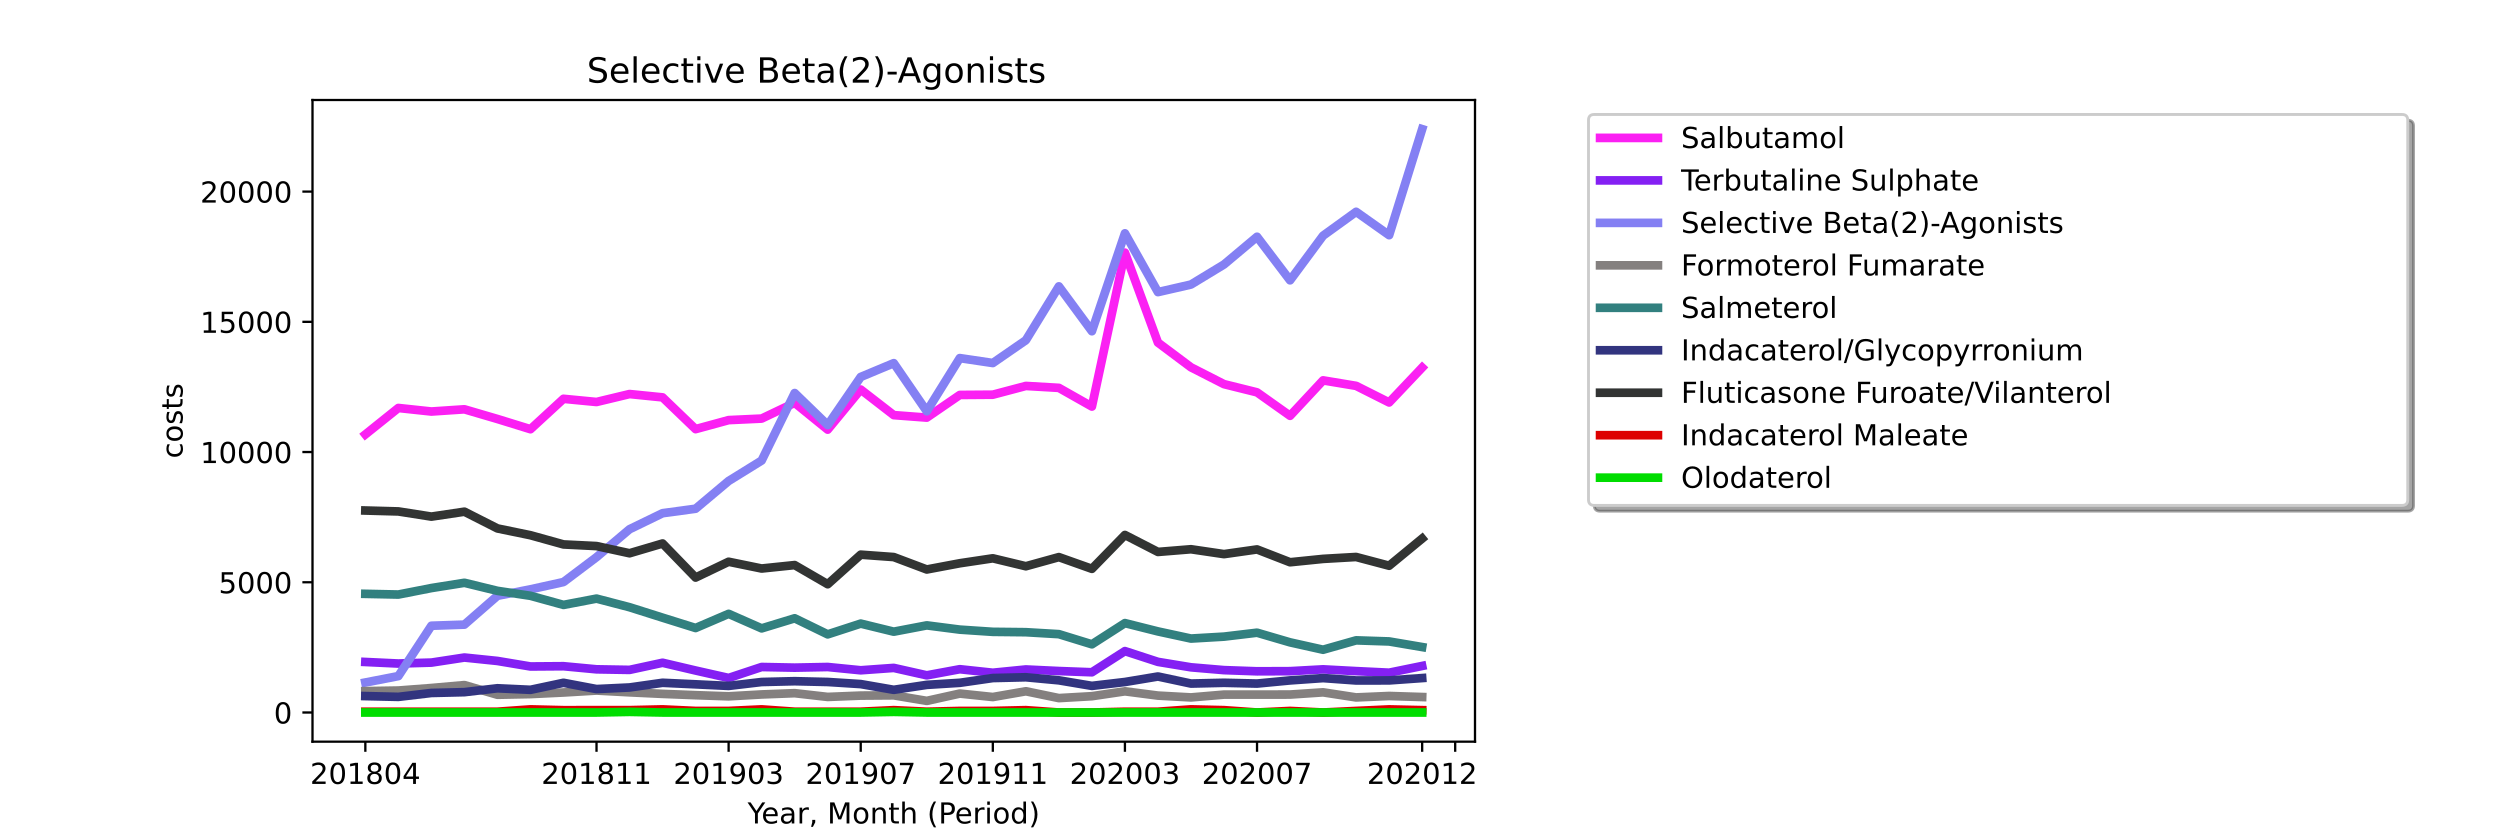 <?xml version="1.0" encoding="utf-8" standalone="no"?>
<!DOCTYPE svg PUBLIC "-//W3C//DTD SVG 1.1//EN"
  "http://www.w3.org/Graphics/SVG/1.1/DTD/svg11.dtd">
<!-- Created with matplotlib (https://matplotlib.org/) -->
<svg height="288pt" version="1.1" viewBox="0 0 864 288" width="864pt" xmlns="http://www.w3.org/2000/svg" xmlns:xlink="http://www.w3.org/1999/xlink">
 <defs>
  <style type="text/css">*{stroke-linecap:butt;stroke-linejoin:round;}</style>
 </defs>
 <g id="figure_1">
  <g id="patch_1">
   <path d="M 0 288 
L 864 288 
L 864 0 
L 0 0 
z
" style="fill:#ffffff;"/>
  </g>
  <g id="axes_1">
   <g id="patch_2">
    <path d="M 108 256.32 
L 509.76 256.32 
L 509.76 34.56 
L 108 34.56 
z
" style="fill:#ffffff;"/>
   </g>
   <g id="matplotlib.axis_1">
    <g id="xtick_1">
     <g id="line2d_1">
      <defs>
       <path d="M 0 0 
L 0 3.5 
" id="m910dffd201" style="stroke:#000000;stroke-width:0.8;"/>
      </defs>
      <g>
       <use style="stroke:#000000;stroke-width:0.8;" x="126.262" xlink:href="#m910dffd201" y="256.32"/>
      </g>
     </g>
     <g id="text_1">
      <!-- 201804 -->
      <g transform="translate(107.174 270.918)scale(0.1 -0.1)">
       <defs>
        <path d="M 19.188 8.297 
L 53.609 8.297 
L 53.609 0 
L 7.328 0 
L 7.328 8.297 
Q 12.938 14.109 22.625 23.891 
Q 32.328 33.688 34.812 36.531 
Q 39.547 41.844 41.422 45.531 
Q 43.312 49.219 43.312 52.781 
Q 43.312 58.594 39.234 62.25 
Q 35.156 65.922 28.609 65.922 
Q 23.969 65.922 18.812 64.312 
Q 13.672 62.703 7.812 59.422 
L 7.812 69.391 
Q 13.766 71.781 18.938 73 
Q 24.125 74.219 28.422 74.219 
Q 39.75 74.219 46.484 68.547 
Q 53.219 62.891 53.219 53.422 
Q 53.219 48.922 51.531 44.891 
Q 49.859 40.875 45.406 35.406 
Q 44.188 33.984 37.641 27.219 
Q 31.109 20.453 19.188 8.297 
z
" id="DejaVuSans-50"/>
        <path d="M 31.781 66.406 
Q 24.172 66.406 20.328 58.906 
Q 16.5 51.422 16.5 36.375 
Q 16.5 21.391 20.328 13.891 
Q 24.172 6.391 31.781 6.391 
Q 39.453 6.391 43.281 13.891 
Q 47.125 21.391 47.125 36.375 
Q 47.125 51.422 43.281 58.906 
Q 39.453 66.406 31.781 66.406 
z
M 31.781 74.219 
Q 44.047 74.219 50.516 64.516 
Q 56.984 54.828 56.984 36.375 
Q 56.984 17.969 50.516 8.266 
Q 44.047 -1.422 31.781 -1.422 
Q 19.531 -1.422 13.062 8.266 
Q 6.594 17.969 6.594 36.375 
Q 6.594 54.828 13.062 64.516 
Q 19.531 74.219 31.781 74.219 
z
" id="DejaVuSans-48"/>
        <path d="M 12.406 8.297 
L 28.516 8.297 
L 28.516 63.922 
L 10.984 60.406 
L 10.984 69.391 
L 28.422 72.906 
L 38.281 72.906 
L 38.281 8.297 
L 54.391 8.297 
L 54.391 0 
L 12.406 0 
z
" id="DejaVuSans-49"/>
        <path d="M 31.781 34.625 
Q 24.75 34.625 20.719 30.859 
Q 16.703 27.094 16.703 20.516 
Q 16.703 13.922 20.719 10.156 
Q 24.75 6.391 31.781 6.391 
Q 38.812 6.391 42.859 10.172 
Q 46.922 13.969 46.922 20.516 
Q 46.922 27.094 42.891 30.859 
Q 38.875 34.625 31.781 34.625 
z
M 21.922 38.812 
Q 15.578 40.375 12.031 44.719 
Q 8.5 49.078 8.5 55.328 
Q 8.5 64.062 14.719 69.141 
Q 20.953 74.219 31.781 74.219 
Q 42.672 74.219 48.875 69.141 
Q 55.078 64.062 55.078 55.328 
Q 55.078 49.078 51.531 44.719 
Q 48 40.375 41.703 38.812 
Q 48.828 37.156 52.797 32.312 
Q 56.781 27.484 56.781 20.516 
Q 56.781 9.906 50.312 4.234 
Q 43.844 -1.422 31.781 -1.422 
Q 19.734 -1.422 13.25 4.234 
Q 6.781 9.906 6.781 20.516 
Q 6.781 27.484 10.781 32.312 
Q 14.797 37.156 21.922 38.812 
z
M 18.312 54.391 
Q 18.312 48.734 21.844 45.562 
Q 25.391 42.391 31.781 42.391 
Q 38.141 42.391 41.719 45.562 
Q 45.312 48.734 45.312 54.391 
Q 45.312 60.062 41.719 63.234 
Q 38.141 66.406 31.781 66.406 
Q 25.391 66.406 21.844 63.234 
Q 18.312 60.062 18.312 54.391 
z
" id="DejaVuSans-56"/>
        <path d="M 37.797 64.312 
L 12.891 25.391 
L 37.797 25.391 
z
M 35.203 72.906 
L 47.609 72.906 
L 47.609 25.391 
L 58.016 25.391 
L 58.016 17.188 
L 47.609 17.188 
L 47.609 0 
L 37.797 0 
L 37.797 17.188 
L 4.891 17.188 
L 4.891 26.703 
z
" id="DejaVuSans-52"/>
       </defs>
       <use xlink:href="#DejaVuSans-50"/>
       <use x="63.623" xlink:href="#DejaVuSans-48"/>
       <use x="127.246" xlink:href="#DejaVuSans-49"/>
       <use x="190.869" xlink:href="#DejaVuSans-56"/>
       <use x="254.492" xlink:href="#DejaVuSans-48"/>
       <use x="318.115" xlink:href="#DejaVuSans-52"/>
      </g>
     </g>
    </g>
    <g id="xtick_2">
     <g id="line2d_2">
      <g>
       <use style="stroke:#000000;stroke-width:0.8;" x="206.157" xlink:href="#m910dffd201" y="256.32"/>
      </g>
     </g>
     <g id="text_2">
      <!-- 201811 -->
      <g transform="translate(187.07 270.918)scale(0.1 -0.1)">
       <use xlink:href="#DejaVuSans-50"/>
       <use x="63.623" xlink:href="#DejaVuSans-48"/>
       <use x="127.246" xlink:href="#DejaVuSans-49"/>
       <use x="190.869" xlink:href="#DejaVuSans-56"/>
       <use x="254.492" xlink:href="#DejaVuSans-49"/>
       <use x="318.115" xlink:href="#DejaVuSans-49"/>
      </g>
     </g>
    </g>
    <g id="xtick_3">
     <g id="line2d_3">
      <g>
       <use style="stroke:#000000;stroke-width:0.8;" x="251.812" xlink:href="#m910dffd201" y="256.32"/>
      </g>
     </g>
     <g id="text_3">
      <!-- 201903 -->
      <g transform="translate(232.724 270.918)scale(0.1 -0.1)">
       <defs>
        <path d="M 10.984 1.516 
L 10.984 10.5 
Q 14.703 8.734 18.5 7.812 
Q 22.312 6.891 25.984 6.891 
Q 35.75 6.891 40.891 13.453 
Q 46.047 20.016 46.781 33.406 
Q 43.953 29.203 39.594 26.953 
Q 35.25 24.703 29.984 24.703 
Q 19.047 24.703 12.672 31.312 
Q 6.297 37.938 6.297 49.422 
Q 6.297 60.641 12.938 67.422 
Q 19.578 74.219 30.609 74.219 
Q 43.266 74.219 49.922 64.516 
Q 56.594 54.828 56.594 36.375 
Q 56.594 19.141 48.406 8.859 
Q 40.234 -1.422 26.422 -1.422 
Q 22.703 -1.422 18.891 -0.688 
Q 15.094 0.047 10.984 1.516 
z
M 30.609 32.422 
Q 37.25 32.422 41.125 36.953 
Q 45.016 41.5 45.016 49.422 
Q 45.016 57.281 41.125 61.844 
Q 37.25 66.406 30.609 66.406 
Q 23.969 66.406 20.094 61.844 
Q 16.219 57.281 16.219 49.422 
Q 16.219 41.5 20.094 36.953 
Q 23.969 32.422 30.609 32.422 
z
" id="DejaVuSans-57"/>
        <path d="M 40.578 39.312 
Q 47.656 37.797 51.625 33 
Q 55.609 28.219 55.609 21.188 
Q 55.609 10.406 48.188 4.484 
Q 40.766 -1.422 27.094 -1.422 
Q 22.516 -1.422 17.656 -0.516 
Q 12.797 0.391 7.625 2.203 
L 7.625 11.719 
Q 11.719 9.328 16.594 8.109 
Q 21.484 6.891 26.812 6.891 
Q 36.078 6.891 40.938 10.547 
Q 45.797 14.203 45.797 21.188 
Q 45.797 27.641 41.281 31.266 
Q 36.766 34.906 28.719 34.906 
L 20.219 34.906 
L 20.219 43.016 
L 29.109 43.016 
Q 36.375 43.016 40.234 45.922 
Q 44.094 48.828 44.094 54.297 
Q 44.094 59.906 40.109 62.906 
Q 36.141 65.922 28.719 65.922 
Q 24.656 65.922 20.016 65.031 
Q 15.375 64.156 9.812 62.312 
L 9.812 71.094 
Q 15.438 72.656 20.344 73.438 
Q 25.25 74.219 29.594 74.219 
Q 40.828 74.219 47.359 69.109 
Q 53.906 64.016 53.906 55.328 
Q 53.906 49.266 50.438 45.094 
Q 46.969 40.922 40.578 39.312 
z
" id="DejaVuSans-51"/>
       </defs>
       <use xlink:href="#DejaVuSans-50"/>
       <use x="63.623" xlink:href="#DejaVuSans-48"/>
       <use x="127.246" xlink:href="#DejaVuSans-49"/>
       <use x="190.869" xlink:href="#DejaVuSans-57"/>
       <use x="254.492" xlink:href="#DejaVuSans-48"/>
       <use x="318.115" xlink:href="#DejaVuSans-51"/>
      </g>
     </g>
    </g>
    <g id="xtick_4">
     <g id="line2d_4">
      <g>
       <use style="stroke:#000000;stroke-width:0.8;" x="297.466" xlink:href="#m910dffd201" y="256.32"/>
      </g>
     </g>
     <g id="text_4">
      <!-- 201907 -->
      <g transform="translate(278.379 270.918)scale(0.1 -0.1)">
       <defs>
        <path d="M 8.203 72.906 
L 55.078 72.906 
L 55.078 68.703 
L 28.609 0 
L 18.312 0 
L 43.219 64.594 
L 8.203 64.594 
z
" id="DejaVuSans-55"/>
       </defs>
       <use xlink:href="#DejaVuSans-50"/>
       <use x="63.623" xlink:href="#DejaVuSans-48"/>
       <use x="127.246" xlink:href="#DejaVuSans-49"/>
       <use x="190.869" xlink:href="#DejaVuSans-57"/>
       <use x="254.492" xlink:href="#DejaVuSans-48"/>
       <use x="318.115" xlink:href="#DejaVuSans-55"/>
      </g>
     </g>
    </g>
    <g id="xtick_5">
     <g id="line2d_5">
      <g>
       <use style="stroke:#000000;stroke-width:0.8;" x="343.121" xlink:href="#m910dffd201" y="256.32"/>
      </g>
     </g>
     <g id="text_5">
      <!-- 201911 -->
      <g transform="translate(324.033 270.918)scale(0.1 -0.1)">
       <use xlink:href="#DejaVuSans-50"/>
       <use x="63.623" xlink:href="#DejaVuSans-48"/>
       <use x="127.246" xlink:href="#DejaVuSans-49"/>
       <use x="190.869" xlink:href="#DejaVuSans-57"/>
       <use x="254.492" xlink:href="#DejaVuSans-49"/>
       <use x="318.115" xlink:href="#DejaVuSans-49"/>
      </g>
     </g>
    </g>
    <g id="xtick_6">
     <g id="line2d_6">
      <g>
       <use style="stroke:#000000;stroke-width:0.8;" x="388.775" xlink:href="#m910dffd201" y="256.32"/>
      </g>
     </g>
     <g id="text_6">
      <!-- 202003 -->
      <g transform="translate(369.688 270.918)scale(0.1 -0.1)">
       <use xlink:href="#DejaVuSans-50"/>
       <use x="63.623" xlink:href="#DejaVuSans-48"/>
       <use x="127.246" xlink:href="#DejaVuSans-50"/>
       <use x="190.869" xlink:href="#DejaVuSans-48"/>
       <use x="254.492" xlink:href="#DejaVuSans-48"/>
       <use x="318.115" xlink:href="#DejaVuSans-51"/>
      </g>
     </g>
    </g>
    <g id="xtick_7">
     <g id="line2d_7">
      <g>
       <use style="stroke:#000000;stroke-width:0.8;" x="434.43" xlink:href="#m910dffd201" y="256.32"/>
      </g>
     </g>
     <g id="text_7">
      <!-- 202007 -->
      <g transform="translate(415.342 270.918)scale(0.1 -0.1)">
       <use xlink:href="#DejaVuSans-50"/>
       <use x="63.623" xlink:href="#DejaVuSans-48"/>
       <use x="127.246" xlink:href="#DejaVuSans-50"/>
       <use x="190.869" xlink:href="#DejaVuSans-48"/>
       <use x="254.492" xlink:href="#DejaVuSans-48"/>
       <use x="318.115" xlink:href="#DejaVuSans-55"/>
      </g>
     </g>
    </g>
    <g id="xtick_8">
     <g id="line2d_8">
      <g>
       <use style="stroke:#000000;stroke-width:0.8;" x="491.498" xlink:href="#m910dffd201" y="256.32"/>
      </g>
     </g>
     <g id="text_8">
      <!-- 202012 -->
      <g transform="translate(472.411 270.918)scale(0.1 -0.1)">
       <use xlink:href="#DejaVuSans-50"/>
       <use x="63.623" xlink:href="#DejaVuSans-48"/>
       <use x="127.246" xlink:href="#DejaVuSans-50"/>
       <use x="190.869" xlink:href="#DejaVuSans-48"/>
       <use x="254.492" xlink:href="#DejaVuSans-49"/>
       <use x="318.115" xlink:href="#DejaVuSans-50"/>
      </g>
     </g>
    </g>
    <g id="xtick_9">
     <g id="line2d_9">
      <g>
       <use style="stroke:#000000;stroke-width:0.8;" x="502.912" xlink:href="#m910dffd201" y="256.32"/>
      </g>
     </g>
    </g>
    <g id="text_9">
     <!-- Year, Month (Period) -->
     <g transform="translate(258.364 284.597)scale(0.1 -0.1)">
      <defs>
       <path d="M -0.203 72.906 
L 10.406 72.906 
L 30.609 42.922 
L 50.688 72.906 
L 61.281 72.906 
L 35.5 34.719 
L 35.5 0 
L 25.594 0 
L 25.594 34.719 
z
" id="DejaVuSans-89"/>
       <path d="M 56.203 29.594 
L 56.203 25.203 
L 14.891 25.203 
Q 15.484 15.922 20.484 11.062 
Q 25.484 6.203 34.422 6.203 
Q 39.594 6.203 44.453 7.469 
Q 49.312 8.734 54.109 11.281 
L 54.109 2.781 
Q 49.266 0.734 44.188 -0.344 
Q 39.109 -1.422 33.891 -1.422 
Q 20.797 -1.422 13.156 6.188 
Q 5.516 13.812 5.516 26.812 
Q 5.516 40.234 12.766 48.109 
Q 20.016 56 32.328 56 
Q 43.359 56 49.781 48.891 
Q 56.203 41.797 56.203 29.594 
z
M 47.219 32.234 
Q 47.125 39.594 43.094 43.984 
Q 39.062 48.391 32.422 48.391 
Q 24.906 48.391 20.391 44.141 
Q 15.875 39.891 15.188 32.172 
z
" id="DejaVuSans-101"/>
       <path d="M 34.281 27.484 
Q 23.391 27.484 19.188 25 
Q 14.984 22.516 14.984 16.5 
Q 14.984 11.719 18.141 8.906 
Q 21.297 6.109 26.703 6.109 
Q 34.188 6.109 38.703 11.406 
Q 43.219 16.703 43.219 25.484 
L 43.219 27.484 
z
M 52.203 31.203 
L 52.203 0 
L 43.219 0 
L 43.219 8.297 
Q 40.141 3.328 35.547 0.953 
Q 30.953 -1.422 24.312 -1.422 
Q 15.922 -1.422 10.953 3.297 
Q 6 8.016 6 15.922 
Q 6 25.141 12.172 29.828 
Q 18.359 34.516 30.609 34.516 
L 43.219 34.516 
L 43.219 35.406 
Q 43.219 41.609 39.141 45 
Q 35.062 48.391 27.688 48.391 
Q 23 48.391 18.547 47.266 
Q 14.109 46.141 10.016 43.891 
L 10.016 52.203 
Q 14.938 54.109 19.578 55.047 
Q 24.219 56 28.609 56 
Q 40.484 56 46.344 49.844 
Q 52.203 43.703 52.203 31.203 
z
" id="DejaVuSans-97"/>
       <path d="M 41.109 46.297 
Q 39.594 47.172 37.812 47.578 
Q 36.031 48 33.891 48 
Q 26.266 48 22.188 43.047 
Q 18.109 38.094 18.109 28.812 
L 18.109 0 
L 9.078 0 
L 9.078 54.688 
L 18.109 54.688 
L 18.109 46.188 
Q 20.953 51.172 25.484 53.578 
Q 30.031 56 36.531 56 
Q 37.453 56 38.578 55.875 
Q 39.703 55.766 41.062 55.516 
z
" id="DejaVuSans-114"/>
       <path d="M 11.719 12.406 
L 22.016 12.406 
L 22.016 4 
L 14.016 -11.625 
L 7.719 -11.625 
L 11.719 4 
z
" id="DejaVuSans-44"/>
       <path id="DejaVuSans-32"/>
       <path d="M 9.812 72.906 
L 24.516 72.906 
L 43.109 23.297 
L 61.812 72.906 
L 76.516 72.906 
L 76.516 0 
L 66.891 0 
L 66.891 64.016 
L 48.094 14.016 
L 38.188 14.016 
L 19.391 64.016 
L 19.391 0 
L 9.812 0 
z
" id="DejaVuSans-77"/>
       <path d="M 30.609 48.391 
Q 23.391 48.391 19.188 42.75 
Q 14.984 37.109 14.984 27.297 
Q 14.984 17.484 19.156 11.844 
Q 23.344 6.203 30.609 6.203 
Q 37.797 6.203 41.984 11.859 
Q 46.188 17.531 46.188 27.297 
Q 46.188 37.016 41.984 42.703 
Q 37.797 48.391 30.609 48.391 
z
M 30.609 56 
Q 42.328 56 49.016 48.375 
Q 55.719 40.766 55.719 27.297 
Q 55.719 13.875 49.016 6.219 
Q 42.328 -1.422 30.609 -1.422 
Q 18.844 -1.422 12.172 6.219 
Q 5.516 13.875 5.516 27.297 
Q 5.516 40.766 12.172 48.375 
Q 18.844 56 30.609 56 
z
" id="DejaVuSans-111"/>
       <path d="M 54.891 33.016 
L 54.891 0 
L 45.906 0 
L 45.906 32.719 
Q 45.906 40.484 42.875 44.328 
Q 39.844 48.188 33.797 48.188 
Q 26.516 48.188 22.312 43.547 
Q 18.109 38.922 18.109 30.906 
L 18.109 0 
L 9.078 0 
L 9.078 54.688 
L 18.109 54.688 
L 18.109 46.188 
Q 21.344 51.125 25.703 53.562 
Q 30.078 56 35.797 56 
Q 45.219 56 50.047 50.172 
Q 54.891 44.344 54.891 33.016 
z
" id="DejaVuSans-110"/>
       <path d="M 18.312 70.219 
L 18.312 54.688 
L 36.812 54.688 
L 36.812 47.703 
L 18.312 47.703 
L 18.312 18.016 
Q 18.312 11.328 20.141 9.422 
Q 21.969 7.516 27.594 7.516 
L 36.812 7.516 
L 36.812 0 
L 27.594 0 
Q 17.188 0 13.234 3.875 
Q 9.281 7.766 9.281 18.016 
L 9.281 47.703 
L 2.688 47.703 
L 2.688 54.688 
L 9.281 54.688 
L 9.281 70.219 
z
" id="DejaVuSans-116"/>
       <path d="M 54.891 33.016 
L 54.891 0 
L 45.906 0 
L 45.906 32.719 
Q 45.906 40.484 42.875 44.328 
Q 39.844 48.188 33.797 48.188 
Q 26.516 48.188 22.312 43.547 
Q 18.109 38.922 18.109 30.906 
L 18.109 0 
L 9.078 0 
L 9.078 75.984 
L 18.109 75.984 
L 18.109 46.188 
Q 21.344 51.125 25.703 53.562 
Q 30.078 56 35.797 56 
Q 45.219 56 50.047 50.172 
Q 54.891 44.344 54.891 33.016 
z
" id="DejaVuSans-104"/>
       <path d="M 31 75.875 
Q 24.469 64.656 21.281 53.656 
Q 18.109 42.672 18.109 31.391 
Q 18.109 20.125 21.312 9.062 
Q 24.516 -2 31 -13.188 
L 23.188 -13.188 
Q 15.875 -1.703 12.234 9.375 
Q 8.594 20.453 8.594 31.391 
Q 8.594 42.281 12.203 53.312 
Q 15.828 64.359 23.188 75.875 
z
" id="DejaVuSans-40"/>
       <path d="M 19.672 64.797 
L 19.672 37.406 
L 32.078 37.406 
Q 38.969 37.406 42.719 40.969 
Q 46.484 44.531 46.484 51.125 
Q 46.484 57.672 42.719 61.234 
Q 38.969 64.797 32.078 64.797 
z
M 9.812 72.906 
L 32.078 72.906 
Q 44.344 72.906 50.609 67.359 
Q 56.891 61.812 56.891 51.125 
Q 56.891 40.328 50.609 34.812 
Q 44.344 29.297 32.078 29.297 
L 19.672 29.297 
L 19.672 0 
L 9.812 0 
z
" id="DejaVuSans-80"/>
       <path d="M 9.422 54.688 
L 18.406 54.688 
L 18.406 0 
L 9.422 0 
z
M 9.422 75.984 
L 18.406 75.984 
L 18.406 64.594 
L 9.422 64.594 
z
" id="DejaVuSans-105"/>
       <path d="M 45.406 46.391 
L 45.406 75.984 
L 54.391 75.984 
L 54.391 0 
L 45.406 0 
L 45.406 8.203 
Q 42.578 3.328 38.25 0.953 
Q 33.938 -1.422 27.875 -1.422 
Q 17.969 -1.422 11.734 6.484 
Q 5.516 14.406 5.516 27.297 
Q 5.516 40.188 11.734 48.094 
Q 17.969 56 27.875 56 
Q 33.938 56 38.25 53.625 
Q 42.578 51.266 45.406 46.391 
z
M 14.797 27.297 
Q 14.797 17.391 18.875 11.75 
Q 22.953 6.109 30.078 6.109 
Q 37.203 6.109 41.297 11.75 
Q 45.406 17.391 45.406 27.297 
Q 45.406 37.203 41.297 42.844 
Q 37.203 48.484 30.078 48.484 
Q 22.953 48.484 18.875 42.844 
Q 14.797 37.203 14.797 27.297 
z
" id="DejaVuSans-100"/>
       <path d="M 8.016 75.875 
L 15.828 75.875 
Q 23.141 64.359 26.781 53.312 
Q 30.422 42.281 30.422 31.391 
Q 30.422 20.453 26.781 9.375 
Q 23.141 -1.703 15.828 -13.188 
L 8.016 -13.188 
Q 14.5 -2 17.703 9.062 
Q 20.906 20.125 20.906 31.391 
Q 20.906 42.672 17.703 53.656 
Q 14.5 64.656 8.016 75.875 
z
" id="DejaVuSans-41"/>
      </defs>
      <use xlink:href="#DejaVuSans-89"/>
      <use x="47.834" xlink:href="#DejaVuSans-101"/>
      <use x="109.357" xlink:href="#DejaVuSans-97"/>
      <use x="170.637" xlink:href="#DejaVuSans-114"/>
      <use x="211.75" xlink:href="#DejaVuSans-44"/>
      <use x="243.537" xlink:href="#DejaVuSans-32"/>
      <use x="275.324" xlink:href="#DejaVuSans-77"/>
      <use x="361.604" xlink:href="#DejaVuSans-111"/>
      <use x="422.785" xlink:href="#DejaVuSans-110"/>
      <use x="486.164" xlink:href="#DejaVuSans-116"/>
      <use x="525.373" xlink:href="#DejaVuSans-104"/>
      <use x="588.752" xlink:href="#DejaVuSans-32"/>
      <use x="620.539" xlink:href="#DejaVuSans-40"/>
      <use x="659.553" xlink:href="#DejaVuSans-80"/>
      <use x="716.23" xlink:href="#DejaVuSans-101"/>
      <use x="777.754" xlink:href="#DejaVuSans-114"/>
      <use x="818.867" xlink:href="#DejaVuSans-105"/>
      <use x="846.65" xlink:href="#DejaVuSans-111"/>
      <use x="907.832" xlink:href="#DejaVuSans-100"/>
      <use x="971.309" xlink:href="#DejaVuSans-41"/>
     </g>
    </g>
   </g>
   <g id="matplotlib.axis_2">
    <g id="ytick_1">
     <g id="line2d_10">
      <defs>
       <path d="M 0 0 
L -3.5 0 
" id="mfe17063359" style="stroke:#000000;stroke-width:0.8;"/>
      </defs>
      <g>
       <use style="stroke:#000000;stroke-width:0.8;" x="108" xlink:href="#mfe17063359" y="246.24"/>
      </g>
     </g>
     <g id="text_10">
      <!-- 0 -->
      <g transform="translate(94.638 250.039)scale(0.1 -0.1)">
       <use xlink:href="#DejaVuSans-48"/>
      </g>
     </g>
    </g>
    <g id="ytick_2">
     <g id="line2d_11">
      <g>
       <use style="stroke:#000000;stroke-width:0.8;" x="108" xlink:href="#mfe17063359" y="201.234"/>
      </g>
     </g>
     <g id="text_11">
      <!-- 5000 -->
      <g transform="translate(75.55 205.033)scale(0.1 -0.1)">
       <defs>
        <path d="M 10.797 72.906 
L 49.516 72.906 
L 49.516 64.594 
L 19.828 64.594 
L 19.828 46.734 
Q 21.969 47.469 24.109 47.828 
Q 26.266 48.188 28.422 48.188 
Q 40.625 48.188 47.75 41.5 
Q 54.891 34.812 54.891 23.391 
Q 54.891 11.625 47.562 5.094 
Q 40.234 -1.422 26.906 -1.422 
Q 22.312 -1.422 17.547 -0.641 
Q 12.797 0.141 7.719 1.703 
L 7.719 11.625 
Q 12.109 9.234 16.797 8.062 
Q 21.484 6.891 26.703 6.891 
Q 35.156 6.891 40.078 11.328 
Q 45.016 15.766 45.016 23.391 
Q 45.016 31 40.078 35.438 
Q 35.156 39.891 26.703 39.891 
Q 22.75 39.891 18.812 39.016 
Q 14.891 38.141 10.797 36.281 
z
" id="DejaVuSans-53"/>
       </defs>
       <use xlink:href="#DejaVuSans-53"/>
       <use x="63.623" xlink:href="#DejaVuSans-48"/>
       <use x="127.246" xlink:href="#DejaVuSans-48"/>
       <use x="190.869" xlink:href="#DejaVuSans-48"/>
      </g>
     </g>
    </g>
    <g id="ytick_3">
     <g id="line2d_12">
      <g>
       <use style="stroke:#000000;stroke-width:0.8;" x="108" xlink:href="#mfe17063359" y="156.228"/>
      </g>
     </g>
     <g id="text_12">
      <!-- 10000 -->
      <g transform="translate(69.188 160.027)scale(0.1 -0.1)">
       <use xlink:href="#DejaVuSans-49"/>
       <use x="63.623" xlink:href="#DejaVuSans-48"/>
       <use x="127.246" xlink:href="#DejaVuSans-48"/>
       <use x="190.869" xlink:href="#DejaVuSans-48"/>
       <use x="254.492" xlink:href="#DejaVuSans-48"/>
      </g>
     </g>
    </g>
    <g id="ytick_4">
     <g id="line2d_13">
      <g>
       <use style="stroke:#000000;stroke-width:0.8;" x="108" xlink:href="#mfe17063359" y="111.222"/>
      </g>
     </g>
     <g id="text_13">
      <!-- 15000 -->
      <g transform="translate(69.188 115.021)scale(0.1 -0.1)">
       <use xlink:href="#DejaVuSans-49"/>
       <use x="63.623" xlink:href="#DejaVuSans-53"/>
       <use x="127.246" xlink:href="#DejaVuSans-48"/>
       <use x="190.869" xlink:href="#DejaVuSans-48"/>
       <use x="254.492" xlink:href="#DejaVuSans-48"/>
      </g>
     </g>
    </g>
    <g id="ytick_5">
     <g id="line2d_14">
      <g>
       <use style="stroke:#000000;stroke-width:0.8;" x="108" xlink:href="#mfe17063359" y="66.216"/>
      </g>
     </g>
     <g id="text_14">
      <!-- 20000 -->
      <g transform="translate(69.188 70.015)scale(0.1 -0.1)">
       <use xlink:href="#DejaVuSans-50"/>
       <use x="63.623" xlink:href="#DejaVuSans-48"/>
       <use x="127.246" xlink:href="#DejaVuSans-48"/>
       <use x="190.869" xlink:href="#DejaVuSans-48"/>
       <use x="254.492" xlink:href="#DejaVuSans-48"/>
      </g>
     </g>
    </g>
    <g id="text_15">
     <!-- costs -->
     <g transform="translate(63.108 158.418)rotate(-90)scale(0.1 -0.1)">
      <defs>
       <path d="M 48.781 52.594 
L 48.781 44.188 
Q 44.969 46.297 41.141 47.344 
Q 37.312 48.391 33.406 48.391 
Q 24.656 48.391 19.812 42.844 
Q 14.984 37.312 14.984 27.297 
Q 14.984 17.281 19.812 11.734 
Q 24.656 6.203 33.406 6.203 
Q 37.312 6.203 41.141 7.25 
Q 44.969 8.297 48.781 10.406 
L 48.781 2.094 
Q 45.016 0.344 40.984 -0.531 
Q 36.969 -1.422 32.422 -1.422 
Q 20.062 -1.422 12.781 6.344 
Q 5.516 14.109 5.516 27.297 
Q 5.516 40.672 12.859 48.328 
Q 20.219 56 33.016 56 
Q 37.156 56 41.109 55.141 
Q 45.062 54.297 48.781 52.594 
z
" id="DejaVuSans-99"/>
       <path d="M 44.281 53.078 
L 44.281 44.578 
Q 40.484 46.531 36.375 47.5 
Q 32.281 48.484 27.875 48.484 
Q 21.188 48.484 17.844 46.438 
Q 14.5 44.391 14.5 40.281 
Q 14.5 37.156 16.891 35.375 
Q 19.281 33.594 26.516 31.984 
L 29.594 31.297 
Q 39.156 29.25 43.188 25.516 
Q 47.219 21.781 47.219 15.094 
Q 47.219 7.469 41.188 3.016 
Q 35.156 -1.422 24.609 -1.422 
Q 20.219 -1.422 15.453 -0.562 
Q 10.688 0.297 5.422 2 
L 5.422 11.281 
Q 10.406 8.688 15.234 7.391 
Q 20.062 6.109 24.812 6.109 
Q 31.156 6.109 34.562 8.281 
Q 37.984 10.453 37.984 14.406 
Q 37.984 18.062 35.516 20.016 
Q 33.062 21.969 24.703 23.781 
L 21.578 24.516 
Q 13.234 26.266 9.516 29.906 
Q 5.812 33.547 5.812 39.891 
Q 5.812 47.609 11.281 51.797 
Q 16.75 56 26.812 56 
Q 31.781 56 36.172 55.266 
Q 40.578 54.547 44.281 53.078 
z
" id="DejaVuSans-115"/>
      </defs>
      <use xlink:href="#DejaVuSans-99"/>
      <use x="54.98" xlink:href="#DejaVuSans-111"/>
      <use x="116.162" xlink:href="#DejaVuSans-115"/>
      <use x="168.262" xlink:href="#DejaVuSans-116"/>
      <use x="207.471" xlink:href="#DejaVuSans-115"/>
     </g>
    </g>
   </g>
   <g id="line2d_15">
    <path clip-path="url(#p905c77cfe8)" d="M 126.262 150.143 
L 137.675 140.998 
L 149.089 142.222 
L 160.503 141.457 
L 171.916 144.805 
L 183.33 148.334 
L 194.744 137.829 
L 206.157 138.928 
L 217.571 136.182 
L 228.985 137.334 
L 240.398 148.307 
L 251.812 145.192 
L 263.225 144.661 
L 274.639 139.216 
L 286.053 148.478 
L 297.466 134.625 
L 308.88 143.464 
L 320.294 144.328 
L 331.707 136.497 
L 343.121 136.407 
L 354.535 133.383 
L 365.948 134.049 
L 377.362 140.503 
L 388.775 87.306 
L 400.189 118.405 
L 411.603 126.947 
L 423.016 132.762 
L 434.43 135.597 
L 445.844 143.698 
L 457.257 131.457 
L 468.671 133.356 
L 480.085 139.09 
L 491.498 127.037 
" style="fill:none;stroke:#fb20f3;stroke-linecap:square;stroke-width:3;"/>
   </g>
   <g id="line2d_16">
    <path clip-path="url(#p905c77cfe8)" d="M 126.262 228.778 
L 137.675 229.318 
L 149.089 228.994 
L 160.503 227.247 
L 171.916 228.427 
L 183.33 230.335 
L 194.744 230.245 
L 206.157 231.316 
L 217.571 231.514 
L 228.985 229.048 
L 240.398 231.73 
L 251.812 234.304 
L 263.225 230.515 
L 274.639 230.74 
L 286.053 230.515 
L 297.466 231.649 
L 308.88 230.83 
L 320.294 233.395 
L 331.707 231.28 
L 343.121 232.504 
L 354.535 231.37 
L 365.948 231.91 
L 377.362 232.333 
L 388.775 225.024 
L 400.189 228.742 
L 411.603 230.623 
L 423.016 231.595 
L 434.43 232 
L 445.844 231.955 
L 457.257 231.325 
L 468.671 231.937 
L 480.085 232.486 
L 491.498 230.155 
" style="fill:none;stroke:#8420f3;stroke-linecap:square;stroke-width:3;"/>
   </g>
   <g id="line2d_17">
    <path clip-path="url(#p905c77cfe8)" d="M 126.262 235.871 
L 137.675 233.656 
L 149.089 216.257 
L 160.503 215.87 
L 171.916 205.915 
L 183.33 203.673 
L 194.744 201.153 
L 206.157 192.548 
L 217.571 182.899 
L 228.985 177.363 
L 240.398 175.815 
L 251.812 166.228 
L 263.225 159.162 
L 274.639 135.84 
L 286.053 146.903 
L 297.466 130.277 
L 308.88 125.507 
L 320.294 142.141 
L 331.707 123.761 
L 343.121 125.462 
L 354.535 117.577 
L 365.948 98.971 
L 377.362 114.471 
L 388.775 80.645 
L 400.189 100.952 
L 411.603 98.332 
L 423.016 91.401 
L 434.43 81.824 
L 445.844 96.874 
L 457.257 81.455 
L 468.671 73.201 
L 480.085 81.275 
L 491.498 44.64 
" style="fill:none;stroke:#8480f3;stroke-linecap:square;stroke-width:3;"/>
   </g>
   <g id="line2d_18">
    <path clip-path="url(#p905c77cfe8)" d="M 126.262 238.85 
L 137.675 238.652 
L 149.089 237.779 
L 160.503 236.771 
L 171.916 240.11 
L 183.33 239.876 
L 194.744 239.327 
L 206.157 238.652 
L 217.571 239.264 
L 228.985 239.804 
L 240.398 240.254 
L 251.812 240.65 
L 263.225 240.002 
L 274.639 239.561 
L 286.053 240.857 
L 297.466 240.398 
L 308.88 240.308 
L 320.294 242.225 
L 331.707 239.696 
L 343.121 240.893 
L 354.535 238.904 
L 365.948 241.262 
L 377.362 240.605 
L 388.775 238.922 
L 400.189 240.398 
L 411.603 241.028 
L 423.016 240.056 
L 434.43 240.056 
L 445.844 240.038 
L 457.257 239.273 
L 468.671 241.028 
L 480.085 240.533 
L 491.498 240.893 
" style="fill:none;stroke:#84807f;stroke-linecap:square;stroke-width:3;"/>
   </g>
   <g id="line2d_19">
    <path clip-path="url(#p905c77cfe8)" d="M 126.262 205.231 
L 137.675 205.474 
L 149.089 203.232 
L 160.503 201.414 
L 171.916 204.195 
L 183.33 205.906 
L 194.744 209.056 
L 206.157 206.878 
L 217.571 209.857 
L 228.985 213.467 
L 240.398 217.04 
L 251.812 212.143 
L 263.225 217.166 
L 274.639 213.683 
L 286.053 219.236 
L 297.466 215.519 
L 308.88 218.309 
L 320.294 216.131 
L 331.707 217.598 
L 343.121 218.363 
L 354.535 218.489 
L 365.948 219.164 
L 377.362 222.675 
L 388.775 215.348 
L 400.189 218.219 
L 411.603 220.686 
L 423.016 220.019 
L 434.43 218.66 
L 445.844 222 
L 457.257 224.547 
L 468.671 221.307 
L 480.085 221.685 
L 491.498 223.62 
" style="fill:none;stroke:#32807f;stroke-linecap:square;stroke-width:3;"/>
   </g>
   <g id="line2d_20">
    <path clip-path="url(#p905c77cfe8)" d="M 126.262 240.569 
L 137.675 240.839 
L 149.089 239.489 
L 160.503 239.21 
L 171.916 237.869 
L 183.33 238.4 
L 194.744 235.979 
L 206.157 238.139 
L 217.571 237.59 
L 228.985 235.97 
L 240.398 236.501 
L 251.812 237.05 
L 263.225 235.7 
L 274.639 235.421 
L 286.053 235.691 
L 297.466 236.42 
L 308.88 238.4 
L 320.294 236.69 
L 331.707 235.979 
L 343.121 234.331 
L 354.535 234.061 
L 365.948 235.124 
L 377.362 237.041 
L 388.775 235.7 
L 400.189 233.8 
L 411.603 236.24 
L 423.016 235.97 
L 434.43 236.24 
L 445.844 235.151 
L 457.257 234.349 
L 468.671 235.169 
L 480.085 235.151 
L 491.498 234.34 
" style="fill:none;stroke:#32347f;stroke-linecap:square;stroke-width:3;"/>
   </g>
   <g id="line2d_21">
    <path clip-path="url(#p905c77cfe8)" d="M 126.262 176.436 
L 137.675 176.751 
L 149.089 178.542 
L 160.503 176.841 
L 171.916 182.628 
L 183.33 184.978 
L 194.744 188.155 
L 206.157 188.722 
L 217.571 191.207 
L 228.985 187.831 
L 240.398 199.605 
L 251.812 194.141 
L 263.225 196.481 
L 274.639 195.293 
L 286.053 201.909 
L 297.466 191.693 
L 308.88 192.521 
L 320.294 196.814 
L 331.707 194.663 
L 343.121 192.953 
L 354.535 195.698 
L 365.948 192.539 
L 377.362 196.589 
L 388.775 184.888 
L 400.189 190.748 
L 411.603 189.82 
L 423.016 191.504 
L 434.43 189.883 
L 445.844 194.312 
L 457.257 193.151 
L 468.671 192.494 
L 480.085 195.518 
L 491.498 186.13 
" style="fill:none;stroke:#323433;stroke-linecap:square;stroke-width:3;"/>
   </g>
   <g id="line2d_22">
    <path clip-path="url(#p905c77cfe8)" d="M 126.262 245.97 
L 137.675 245.97 
L 149.089 245.97 
L 160.503 245.97 
L 171.916 245.97 
L 183.33 245.16 
L 194.744 245.439 
L 206.157 245.43 
L 217.571 245.43 
L 228.985 245.16 
L 240.398 245.7 
L 251.812 245.7 
L 263.225 245.16 
L 274.639 245.97 
L 286.053 245.97 
L 297.466 245.97 
L 308.88 245.43 
L 320.294 245.97 
L 331.707 245.7 
L 343.121 245.7 
L 354.535 245.43 
L 365.948 246.24 
L 377.362 246.24 
L 388.775 245.97 
L 400.189 245.97 
L 411.603 245.16 
L 423.016 245.43 
L 434.43 246.24 
L 445.844 245.7 
L 457.257 246.24 
L 468.671 245.7 
L 480.085 245.169 
L 491.498 245.43 
" style="fill:none;stroke:#dd0000;stroke-linecap:square;stroke-width:3;"/>
   </g>
   <g id="line2d_23">
    <path clip-path="url(#p905c77cfe8)" d="M 126.262 246.24 
L 137.675 246.24 
L 149.089 246.24 
L 160.503 246.24 
L 171.916 246.24 
L 183.33 246.24 
L 194.744 246.24 
L 206.157 246.24 
L 217.571 246.024 
L 228.985 246.24 
L 240.398 246.24 
L 251.812 246.24 
L 263.225 246.24 
L 274.639 246.24 
L 286.053 246.24 
L 297.466 246.24 
L 308.88 246.024 
L 320.294 246.24 
L 331.707 246.24 
L 343.121 246.24 
L 354.535 246.24 
L 365.948 246.24 
L 377.362 246.24 
L 388.775 246.24 
L 400.189 246.24 
L 411.603 246.24 
L 423.016 246.24 
L 434.43 246.24 
L 445.844 246.24 
L 457.257 246.24 
L 468.671 246.24 
L 480.085 246.24 
L 491.498 246.24 
" style="fill:none;stroke:#00dd00;stroke-linecap:square;stroke-width:3;"/>
   </g>
   <g id="patch_3">
    <path d="M 108 256.32 
L 108 34.56 
" style="fill:none;stroke:#000000;stroke-linecap:square;stroke-linejoin:miter;stroke-width:0.8;"/>
   </g>
   <g id="patch_4">
    <path d="M 509.76 256.32 
L 509.76 34.56 
" style="fill:none;stroke:#000000;stroke-linecap:square;stroke-linejoin:miter;stroke-width:0.8;"/>
   </g>
   <g id="patch_5">
    <path d="M 108 256.32 
L 509.76 256.32 
" style="fill:none;stroke:#000000;stroke-linecap:square;stroke-linejoin:miter;stroke-width:0.8;"/>
   </g>
   <g id="patch_6">
    <path d="M 108 34.56 
L 509.76 34.56 
" style="fill:none;stroke:#000000;stroke-linecap:square;stroke-linejoin:miter;stroke-width:0.8;"/>
   </g>
   <g id="text_16">
    <!-- Selective Beta(2)-Agonists               -->
    <g transform="translate(202.832 28.56)scale(0.12 -0.12)">
     <defs>
      <path d="M 53.516 70.516 
L 53.516 60.891 
Q 47.906 63.578 42.922 64.891 
Q 37.938 66.219 33.297 66.219 
Q 25.25 66.219 20.875 63.094 
Q 16.5 59.969 16.5 54.203 
Q 16.5 49.359 19.406 46.891 
Q 22.312 44.438 30.422 42.922 
L 36.375 41.703 
Q 47.406 39.594 52.656 34.297 
Q 57.906 29 57.906 20.125 
Q 57.906 9.516 50.797 4.047 
Q 43.703 -1.422 29.984 -1.422 
Q 24.812 -1.422 18.969 -0.25 
Q 13.141 0.922 6.891 3.219 
L 6.891 13.375 
Q 12.891 10.016 18.656 8.297 
Q 24.422 6.594 29.984 6.594 
Q 38.422 6.594 43.016 9.906 
Q 47.609 13.234 47.609 19.391 
Q 47.609 24.75 44.312 27.781 
Q 41.016 30.812 33.5 32.328 
L 27.484 33.5 
Q 16.453 35.688 11.516 40.375 
Q 6.594 45.062 6.594 53.422 
Q 6.594 63.094 13.406 68.656 
Q 20.219 74.219 32.172 74.219 
Q 37.312 74.219 42.625 73.281 
Q 47.953 72.359 53.516 70.516 
z
" id="DejaVuSans-83"/>
      <path d="M 9.422 75.984 
L 18.406 75.984 
L 18.406 0 
L 9.422 0 
z
" id="DejaVuSans-108"/>
      <path d="M 2.984 54.688 
L 12.5 54.688 
L 29.594 8.797 
L 46.688 54.688 
L 56.203 54.688 
L 35.688 0 
L 23.484 0 
z
" id="DejaVuSans-118"/>
      <path d="M 19.672 34.812 
L 19.672 8.109 
L 35.5 8.109 
Q 43.453 8.109 47.281 11.406 
Q 51.125 14.703 51.125 21.484 
Q 51.125 28.328 47.281 31.562 
Q 43.453 34.812 35.5 34.812 
z
M 19.672 64.797 
L 19.672 42.828 
L 34.281 42.828 
Q 41.5 42.828 45.031 45.531 
Q 48.578 48.25 48.578 53.812 
Q 48.578 59.328 45.031 62.062 
Q 41.5 64.797 34.281 64.797 
z
M 9.812 72.906 
L 35.016 72.906 
Q 46.297 72.906 52.391 68.219 
Q 58.5 63.531 58.5 54.891 
Q 58.5 48.188 55.375 44.234 
Q 52.25 40.281 46.188 39.312 
Q 53.469 37.75 57.5 32.781 
Q 61.531 27.828 61.531 20.406 
Q 61.531 10.641 54.891 5.312 
Q 48.25 0 35.984 0 
L 9.812 0 
z
" id="DejaVuSans-66"/>
      <path d="M 4.891 31.391 
L 31.203 31.391 
L 31.203 23.391 
L 4.891 23.391 
z
" id="DejaVuSans-45"/>
      <path d="M 34.188 63.188 
L 20.797 26.906 
L 47.609 26.906 
z
M 28.609 72.906 
L 39.797 72.906 
L 67.578 0 
L 57.328 0 
L 50.688 18.703 
L 17.828 18.703 
L 11.188 0 
L 0.781 0 
z
" id="DejaVuSans-65"/>
      <path d="M 45.406 27.984 
Q 45.406 37.75 41.375 43.109 
Q 37.359 48.484 30.078 48.484 
Q 22.859 48.484 18.828 43.109 
Q 14.797 37.75 14.797 27.984 
Q 14.797 18.266 18.828 12.891 
Q 22.859 7.516 30.078 7.516 
Q 37.359 7.516 41.375 12.891 
Q 45.406 18.266 45.406 27.984 
z
M 54.391 6.781 
Q 54.391 -7.172 48.188 -13.984 
Q 42 -20.797 29.203 -20.797 
Q 24.469 -20.797 20.266 -20.094 
Q 16.062 -19.391 12.109 -17.922 
L 12.109 -9.188 
Q 16.062 -11.328 19.922 -12.344 
Q 23.781 -13.375 27.781 -13.375 
Q 36.625 -13.375 41.016 -8.766 
Q 45.406 -4.156 45.406 5.172 
L 45.406 9.625 
Q 42.625 4.781 38.281 2.391 
Q 33.938 0 27.875 0 
Q 17.828 0 11.672 7.656 
Q 5.516 15.328 5.516 27.984 
Q 5.516 40.672 11.672 48.328 
Q 17.828 56 27.875 56 
Q 33.938 56 38.281 53.609 
Q 42.625 51.219 45.406 46.391 
L 45.406 54.688 
L 54.391 54.688 
z
" id="DejaVuSans-103"/>
     </defs>
     <use xlink:href="#DejaVuSans-83"/>
     <use x="63.477" xlink:href="#DejaVuSans-101"/>
     <use x="125" xlink:href="#DejaVuSans-108"/>
     <use x="152.783" xlink:href="#DejaVuSans-101"/>
     <use x="214.307" xlink:href="#DejaVuSans-99"/>
     <use x="269.287" xlink:href="#DejaVuSans-116"/>
     <use x="308.496" xlink:href="#DejaVuSans-105"/>
     <use x="336.279" xlink:href="#DejaVuSans-118"/>
     <use x="395.459" xlink:href="#DejaVuSans-101"/>
     <use x="456.982" xlink:href="#DejaVuSans-32"/>
     <use x="488.77" xlink:href="#DejaVuSans-66"/>
     <use x="557.373" xlink:href="#DejaVuSans-101"/>
     <use x="618.896" xlink:href="#DejaVuSans-116"/>
     <use x="658.105" xlink:href="#DejaVuSans-97"/>
     <use x="719.385" xlink:href="#DejaVuSans-40"/>
     <use x="758.398" xlink:href="#DejaVuSans-50"/>
     <use x="822.021" xlink:href="#DejaVuSans-41"/>
     <use x="861.035" xlink:href="#DejaVuSans-45"/>
     <use x="894.869" xlink:href="#DejaVuSans-65"/>
     <use x="963.277" xlink:href="#DejaVuSans-103"/>
     <use x="1026.754" xlink:href="#DejaVuSans-111"/>
     <use x="1087.936" xlink:href="#DejaVuSans-110"/>
     <use x="1151.314" xlink:href="#DejaVuSans-105"/>
     <use x="1179.098" xlink:href="#DejaVuSans-115"/>
     <use x="1231.197" xlink:href="#DejaVuSans-116"/>
     <use x="1270.406" xlink:href="#DejaVuSans-115"/>
     <use x="1322.506" xlink:href="#DejaVuSans-32"/>
     <use x="1354.293" xlink:href="#DejaVuSans-32"/>
     <use x="1386.08" xlink:href="#DejaVuSans-32"/>
     <use x="1417.867" xlink:href="#DejaVuSans-32"/>
     <use x="1449.654" xlink:href="#DejaVuSans-32"/>
     <use x="1481.441" xlink:href="#DejaVuSans-32"/>
     <use x="1513.229" xlink:href="#DejaVuSans-32"/>
     <use x="1545.016" xlink:href="#DejaVuSans-32"/>
     <use x="1576.803" xlink:href="#DejaVuSans-32"/>
     <use x="1608.59" xlink:href="#DejaVuSans-32"/>
     <use x="1640.377" xlink:href="#DejaVuSans-32"/>
     <use x="1672.164" xlink:href="#DejaVuSans-32"/>
     <use x="1703.951" xlink:href="#DejaVuSans-32"/>
     <use x="1735.738" xlink:href="#DejaVuSans-32"/>
    </g>
   </g>
   <g id="legend_1">
    <g id="patch_7">
     <path d="M 552.984 176.663 
L 832.12 176.663 
Q 834.12 176.663 834.12 174.663 
L 834.12 43.56 
Q 834.12 41.56 832.12 41.56 
L 552.984 41.56 
Q 550.984 41.56 550.984 43.56 
L 550.984 174.663 
Q 550.984 176.663 552.984 176.663 
z
" style="fill:#4c4c4c;opacity:0.5;stroke:#4c4c4c;stroke-linejoin:miter;"/>
    </g>
    <g id="patch_8">
     <path d="M 550.984 174.663 
L 830.12 174.663 
Q 832.12 174.663 832.12 172.663 
L 832.12 41.56 
Q 832.12 39.56 830.12 39.56 
L 550.984 39.56 
Q 548.984 39.56 548.984 41.56 
L 548.984 172.663 
Q 548.984 174.663 550.984 174.663 
z
" style="fill:#ffffff;stroke:#cccccc;stroke-linejoin:miter;"/>
    </g>
    <g id="line2d_24">
     <path d="M 552.984 47.658 
L 572.984 47.658 
" style="fill:none;stroke:#fb20f3;stroke-linecap:square;stroke-width:3;"/>
    </g>
    <g id="line2d_25"/>
    <g id="text_17">
     <!-- Salbutamol                                                   -->
     <g transform="translate(580.984 51.158)scale(0.1 -0.1)">
      <defs>
       <path d="M 48.688 27.297 
Q 48.688 37.203 44.609 42.844 
Q 40.531 48.484 33.406 48.484 
Q 26.266 48.484 22.188 42.844 
Q 18.109 37.203 18.109 27.297 
Q 18.109 17.391 22.188 11.75 
Q 26.266 6.109 33.406 6.109 
Q 40.531 6.109 44.609 11.75 
Q 48.688 17.391 48.688 27.297 
z
M 18.109 46.391 
Q 20.953 51.266 25.266 53.625 
Q 29.594 56 35.594 56 
Q 45.562 56 51.781 48.094 
Q 58.016 40.188 58.016 27.297 
Q 58.016 14.406 51.781 6.484 
Q 45.562 -1.422 35.594 -1.422 
Q 29.594 -1.422 25.266 0.953 
Q 20.953 3.328 18.109 8.203 
L 18.109 0 
L 9.078 0 
L 9.078 75.984 
L 18.109 75.984 
z
" id="DejaVuSans-98"/>
       <path d="M 8.5 21.578 
L 8.5 54.688 
L 17.484 54.688 
L 17.484 21.922 
Q 17.484 14.156 20.5 10.266 
Q 23.531 6.391 29.594 6.391 
Q 36.859 6.391 41.078 11.031 
Q 45.312 15.672 45.312 23.688 
L 45.312 54.688 
L 54.297 54.688 
L 54.297 0 
L 45.312 0 
L 45.312 8.406 
Q 42.047 3.422 37.719 1 
Q 33.406 -1.422 27.688 -1.422 
Q 18.266 -1.422 13.375 4.438 
Q 8.5 10.297 8.5 21.578 
z
M 31.109 56 
z
" id="DejaVuSans-117"/>
       <path d="M 52 44.188 
Q 55.375 50.25 60.062 53.125 
Q 64.75 56 71.094 56 
Q 79.641 56 84.281 50.016 
Q 88.922 44.047 88.922 33.016 
L 88.922 0 
L 79.891 0 
L 79.891 32.719 
Q 79.891 40.578 77.094 44.375 
Q 74.312 48.188 68.609 48.188 
Q 61.625 48.188 57.562 43.547 
Q 53.516 38.922 53.516 30.906 
L 53.516 0 
L 44.484 0 
L 44.484 32.719 
Q 44.484 40.625 41.703 44.406 
Q 38.922 48.188 33.109 48.188 
Q 26.219 48.188 22.156 43.531 
Q 18.109 38.875 18.109 30.906 
L 18.109 0 
L 9.078 0 
L 9.078 54.688 
L 18.109 54.688 
L 18.109 46.188 
Q 21.188 51.219 25.484 53.609 
Q 29.781 56 35.688 56 
Q 41.656 56 45.828 52.969 
Q 50 49.953 52 44.188 
z
" id="DejaVuSans-109"/>
      </defs>
      <use xlink:href="#DejaVuSans-83"/>
      <use x="63.477" xlink:href="#DejaVuSans-97"/>
      <use x="124.756" xlink:href="#DejaVuSans-108"/>
      <use x="152.539" xlink:href="#DejaVuSans-98"/>
      <use x="216.016" xlink:href="#DejaVuSans-117"/>
      <use x="279.395" xlink:href="#DejaVuSans-116"/>
      <use x="318.604" xlink:href="#DejaVuSans-97"/>
      <use x="379.883" xlink:href="#DejaVuSans-109"/>
      <use x="477.295" xlink:href="#DejaVuSans-111"/>
      <use x="538.477" xlink:href="#DejaVuSans-108"/>
      <use x="566.26" xlink:href="#DejaVuSans-32"/>
      <use x="598.047" xlink:href="#DejaVuSans-32"/>
      <use x="629.834" xlink:href="#DejaVuSans-32"/>
      <use x="661.621" xlink:href="#DejaVuSans-32"/>
      <use x="693.408" xlink:href="#DejaVuSans-32"/>
      <use x="725.195" xlink:href="#DejaVuSans-32"/>
      <use x="756.982" xlink:href="#DejaVuSans-32"/>
      <use x="788.77" xlink:href="#DejaVuSans-32"/>
      <use x="820.557" xlink:href="#DejaVuSans-32"/>
      <use x="852.344" xlink:href="#DejaVuSans-32"/>
      <use x="884.131" xlink:href="#DejaVuSans-32"/>
      <use x="915.918" xlink:href="#DejaVuSans-32"/>
      <use x="947.705" xlink:href="#DejaVuSans-32"/>
      <use x="979.492" xlink:href="#DejaVuSans-32"/>
      <use x="1011.279" xlink:href="#DejaVuSans-32"/>
      <use x="1043.066" xlink:href="#DejaVuSans-32"/>
      <use x="1074.854" xlink:href="#DejaVuSans-32"/>
      <use x="1106.641" xlink:href="#DejaVuSans-32"/>
      <use x="1138.428" xlink:href="#DejaVuSans-32"/>
      <use x="1170.215" xlink:href="#DejaVuSans-32"/>
      <use x="1202.002" xlink:href="#DejaVuSans-32"/>
      <use x="1233.789" xlink:href="#DejaVuSans-32"/>
      <use x="1265.576" xlink:href="#DejaVuSans-32"/>
      <use x="1297.363" xlink:href="#DejaVuSans-32"/>
      <use x="1329.15" xlink:href="#DejaVuSans-32"/>
      <use x="1360.938" xlink:href="#DejaVuSans-32"/>
      <use x="1392.725" xlink:href="#DejaVuSans-32"/>
      <use x="1424.512" xlink:href="#DejaVuSans-32"/>
      <use x="1456.299" xlink:href="#DejaVuSans-32"/>
      <use x="1488.086" xlink:href="#DejaVuSans-32"/>
      <use x="1519.873" xlink:href="#DejaVuSans-32"/>
      <use x="1551.66" xlink:href="#DejaVuSans-32"/>
      <use x="1583.447" xlink:href="#DejaVuSans-32"/>
      <use x="1615.234" xlink:href="#DejaVuSans-32"/>
      <use x="1647.021" xlink:href="#DejaVuSans-32"/>
      <use x="1678.809" xlink:href="#DejaVuSans-32"/>
      <use x="1710.596" xlink:href="#DejaVuSans-32"/>
      <use x="1742.383" xlink:href="#DejaVuSans-32"/>
      <use x="1774.17" xlink:href="#DejaVuSans-32"/>
      <use x="1805.957" xlink:href="#DejaVuSans-32"/>
      <use x="1837.744" xlink:href="#DejaVuSans-32"/>
      <use x="1869.531" xlink:href="#DejaVuSans-32"/>
      <use x="1901.318" xlink:href="#DejaVuSans-32"/>
      <use x="1933.105" xlink:href="#DejaVuSans-32"/>
      <use x="1964.893" xlink:href="#DejaVuSans-32"/>
      <use x="1996.68" xlink:href="#DejaVuSans-32"/>
      <use x="2028.467" xlink:href="#DejaVuSans-32"/>
      <use x="2060.254" xlink:href="#DejaVuSans-32"/>
      <use x="2092.041" xlink:href="#DejaVuSans-32"/>
      <use x="2123.828" xlink:href="#DejaVuSans-32"/>
     </g>
    </g>
    <g id="line2d_26">
     <path d="M 552.984 62.337 
L 572.984 62.337 
" style="fill:none;stroke:#8420f3;stroke-linecap:square;stroke-width:3;"/>
    </g>
    <g id="line2d_27"/>
    <g id="text_18">
     <!-- Terbutaline Sulphate                                         -->
     <g transform="translate(580.984 65.837)scale(0.1 -0.1)">
      <defs>
       <path d="M -0.297 72.906 
L 61.375 72.906 
L 61.375 64.594 
L 35.5 64.594 
L 35.5 0 
L 25.594 0 
L 25.594 64.594 
L -0.297 64.594 
z
" id="DejaVuSans-84"/>
       <path d="M 18.109 8.203 
L 18.109 -20.797 
L 9.078 -20.797 
L 9.078 54.688 
L 18.109 54.688 
L 18.109 46.391 
Q 20.953 51.266 25.266 53.625 
Q 29.594 56 35.594 56 
Q 45.562 56 51.781 48.094 
Q 58.016 40.188 58.016 27.297 
Q 58.016 14.406 51.781 6.484 
Q 45.562 -1.422 35.594 -1.422 
Q 29.594 -1.422 25.266 0.953 
Q 20.953 3.328 18.109 8.203 
z
M 48.688 27.297 
Q 48.688 37.203 44.609 42.844 
Q 40.531 48.484 33.406 48.484 
Q 26.266 48.484 22.188 42.844 
Q 18.109 37.203 18.109 27.297 
Q 18.109 17.391 22.188 11.75 
Q 26.266 6.109 33.406 6.109 
Q 40.531 6.109 44.609 11.75 
Q 48.688 17.391 48.688 27.297 
z
" id="DejaVuSans-112"/>
      </defs>
      <use xlink:href="#DejaVuSans-84"/>
      <use x="44.084" xlink:href="#DejaVuSans-101"/>
      <use x="105.607" xlink:href="#DejaVuSans-114"/>
      <use x="146.721" xlink:href="#DejaVuSans-98"/>
      <use x="210.197" xlink:href="#DejaVuSans-117"/>
      <use x="273.576" xlink:href="#DejaVuSans-116"/>
      <use x="312.785" xlink:href="#DejaVuSans-97"/>
      <use x="374.064" xlink:href="#DejaVuSans-108"/>
      <use x="401.848" xlink:href="#DejaVuSans-105"/>
      <use x="429.631" xlink:href="#DejaVuSans-110"/>
      <use x="493.01" xlink:href="#DejaVuSans-101"/>
      <use x="554.533" xlink:href="#DejaVuSans-32"/>
      <use x="586.32" xlink:href="#DejaVuSans-83"/>
      <use x="649.797" xlink:href="#DejaVuSans-117"/>
      <use x="713.176" xlink:href="#DejaVuSans-108"/>
      <use x="740.959" xlink:href="#DejaVuSans-112"/>
      <use x="804.436" xlink:href="#DejaVuSans-104"/>
      <use x="867.814" xlink:href="#DejaVuSans-97"/>
      <use x="929.094" xlink:href="#DejaVuSans-116"/>
      <use x="968.303" xlink:href="#DejaVuSans-101"/>
      <use x="1029.826" xlink:href="#DejaVuSans-32"/>
      <use x="1061.613" xlink:href="#DejaVuSans-32"/>
      <use x="1093.4" xlink:href="#DejaVuSans-32"/>
      <use x="1125.188" xlink:href="#DejaVuSans-32"/>
      <use x="1156.975" xlink:href="#DejaVuSans-32"/>
      <use x="1188.762" xlink:href="#DejaVuSans-32"/>
      <use x="1220.549" xlink:href="#DejaVuSans-32"/>
      <use x="1252.336" xlink:href="#DejaVuSans-32"/>
      <use x="1284.123" xlink:href="#DejaVuSans-32"/>
      <use x="1315.91" xlink:href="#DejaVuSans-32"/>
      <use x="1347.697" xlink:href="#DejaVuSans-32"/>
      <use x="1379.484" xlink:href="#DejaVuSans-32"/>
      <use x="1411.271" xlink:href="#DejaVuSans-32"/>
      <use x="1443.059" xlink:href="#DejaVuSans-32"/>
      <use x="1474.846" xlink:href="#DejaVuSans-32"/>
      <use x="1506.633" xlink:href="#DejaVuSans-32"/>
      <use x="1538.42" xlink:href="#DejaVuSans-32"/>
      <use x="1570.207" xlink:href="#DejaVuSans-32"/>
      <use x="1601.994" xlink:href="#DejaVuSans-32"/>
      <use x="1633.781" xlink:href="#DejaVuSans-32"/>
      <use x="1665.568" xlink:href="#DejaVuSans-32"/>
      <use x="1697.355" xlink:href="#DejaVuSans-32"/>
      <use x="1729.143" xlink:href="#DejaVuSans-32"/>
      <use x="1760.93" xlink:href="#DejaVuSans-32"/>
      <use x="1792.717" xlink:href="#DejaVuSans-32"/>
      <use x="1824.504" xlink:href="#DejaVuSans-32"/>
      <use x="1856.291" xlink:href="#DejaVuSans-32"/>
      <use x="1888.078" xlink:href="#DejaVuSans-32"/>
      <use x="1919.865" xlink:href="#DejaVuSans-32"/>
      <use x="1951.652" xlink:href="#DejaVuSans-32"/>
      <use x="1983.439" xlink:href="#DejaVuSans-32"/>
      <use x="2015.227" xlink:href="#DejaVuSans-32"/>
      <use x="2047.014" xlink:href="#DejaVuSans-32"/>
      <use x="2078.801" xlink:href="#DejaVuSans-32"/>
      <use x="2110.588" xlink:href="#DejaVuSans-32"/>
      <use x="2142.375" xlink:href="#DejaVuSans-32"/>
      <use x="2174.162" xlink:href="#DejaVuSans-32"/>
      <use x="2205.949" xlink:href="#DejaVuSans-32"/>
      <use x="2237.736" xlink:href="#DejaVuSans-32"/>
      <use x="2269.523" xlink:href="#DejaVuSans-32"/>
     </g>
    </g>
    <g id="line2d_28">
     <path d="M 552.984 77.015 
L 572.984 77.015 
" style="fill:none;stroke:#8480f3;stroke-linecap:square;stroke-width:3;"/>
    </g>
    <g id="line2d_29"/>
    <g id="text_19">
     <!-- Selective Beta(2)-Agonists                                   -->
     <g transform="translate(580.984 80.515)scale(0.1 -0.1)">
      <use xlink:href="#DejaVuSans-83"/>
      <use x="63.477" xlink:href="#DejaVuSans-101"/>
      <use x="125" xlink:href="#DejaVuSans-108"/>
      <use x="152.783" xlink:href="#DejaVuSans-101"/>
      <use x="214.307" xlink:href="#DejaVuSans-99"/>
      <use x="269.287" xlink:href="#DejaVuSans-116"/>
      <use x="308.496" xlink:href="#DejaVuSans-105"/>
      <use x="336.279" xlink:href="#DejaVuSans-118"/>
      <use x="395.459" xlink:href="#DejaVuSans-101"/>
      <use x="456.982" xlink:href="#DejaVuSans-32"/>
      <use x="488.77" xlink:href="#DejaVuSans-66"/>
      <use x="557.373" xlink:href="#DejaVuSans-101"/>
      <use x="618.896" xlink:href="#DejaVuSans-116"/>
      <use x="658.105" xlink:href="#DejaVuSans-97"/>
      <use x="719.385" xlink:href="#DejaVuSans-40"/>
      <use x="758.398" xlink:href="#DejaVuSans-50"/>
      <use x="822.021" xlink:href="#DejaVuSans-41"/>
      <use x="861.035" xlink:href="#DejaVuSans-45"/>
      <use x="894.869" xlink:href="#DejaVuSans-65"/>
      <use x="963.277" xlink:href="#DejaVuSans-103"/>
      <use x="1026.754" xlink:href="#DejaVuSans-111"/>
      <use x="1087.936" xlink:href="#DejaVuSans-110"/>
      <use x="1151.314" xlink:href="#DejaVuSans-105"/>
      <use x="1179.098" xlink:href="#DejaVuSans-115"/>
      <use x="1231.197" xlink:href="#DejaVuSans-116"/>
      <use x="1270.406" xlink:href="#DejaVuSans-115"/>
      <use x="1322.506" xlink:href="#DejaVuSans-32"/>
      <use x="1354.293" xlink:href="#DejaVuSans-32"/>
      <use x="1386.08" xlink:href="#DejaVuSans-32"/>
      <use x="1417.867" xlink:href="#DejaVuSans-32"/>
      <use x="1449.654" xlink:href="#DejaVuSans-32"/>
      <use x="1481.441" xlink:href="#DejaVuSans-32"/>
      <use x="1513.229" xlink:href="#DejaVuSans-32"/>
      <use x="1545.016" xlink:href="#DejaVuSans-32"/>
      <use x="1576.803" xlink:href="#DejaVuSans-32"/>
      <use x="1608.59" xlink:href="#DejaVuSans-32"/>
      <use x="1640.377" xlink:href="#DejaVuSans-32"/>
      <use x="1672.164" xlink:href="#DejaVuSans-32"/>
      <use x="1703.951" xlink:href="#DejaVuSans-32"/>
      <use x="1735.738" xlink:href="#DejaVuSans-32"/>
      <use x="1767.525" xlink:href="#DejaVuSans-32"/>
      <use x="1799.312" xlink:href="#DejaVuSans-32"/>
      <use x="1831.1" xlink:href="#DejaVuSans-32"/>
      <use x="1862.887" xlink:href="#DejaVuSans-32"/>
      <use x="1894.674" xlink:href="#DejaVuSans-32"/>
      <use x="1926.461" xlink:href="#DejaVuSans-32"/>
      <use x="1958.248" xlink:href="#DejaVuSans-32"/>
      <use x="1990.035" xlink:href="#DejaVuSans-32"/>
      <use x="2021.822" xlink:href="#DejaVuSans-32"/>
      <use x="2053.609" xlink:href="#DejaVuSans-32"/>
      <use x="2085.396" xlink:href="#DejaVuSans-32"/>
      <use x="2117.184" xlink:href="#DejaVuSans-32"/>
      <use x="2148.971" xlink:href="#DejaVuSans-32"/>
      <use x="2180.758" xlink:href="#DejaVuSans-32"/>
      <use x="2212.545" xlink:href="#DejaVuSans-32"/>
      <use x="2244.332" xlink:href="#DejaVuSans-32"/>
      <use x="2276.119" xlink:href="#DejaVuSans-32"/>
      <use x="2307.906" xlink:href="#DejaVuSans-32"/>
      <use x="2339.693" xlink:href="#DejaVuSans-32"/>
      <use x="2371.48" xlink:href="#DejaVuSans-32"/>
     </g>
    </g>
    <g id="line2d_30">
     <path d="M 552.984 91.693 
L 572.984 91.693 
" style="fill:none;stroke:#84807f;stroke-linecap:square;stroke-width:3;"/>
    </g>
    <g id="line2d_31"/>
    <g id="text_20">
     <!-- Formoterol Fumarate                                          -->
     <g transform="translate(580.984 95.193)scale(0.1 -0.1)">
      <defs>
       <path d="M 9.812 72.906 
L 51.703 72.906 
L 51.703 64.594 
L 19.672 64.594 
L 19.672 43.109 
L 48.578 43.109 
L 48.578 34.812 
L 19.672 34.812 
L 19.672 0 
L 9.812 0 
z
" id="DejaVuSans-70"/>
      </defs>
      <use xlink:href="#DejaVuSans-70"/>
      <use x="53.895" xlink:href="#DejaVuSans-111"/>
      <use x="115.076" xlink:href="#DejaVuSans-114"/>
      <use x="154.439" xlink:href="#DejaVuSans-109"/>
      <use x="251.852" xlink:href="#DejaVuSans-111"/>
      <use x="313.033" xlink:href="#DejaVuSans-116"/>
      <use x="352.242" xlink:href="#DejaVuSans-101"/>
      <use x="413.766" xlink:href="#DejaVuSans-114"/>
      <use x="452.629" xlink:href="#DejaVuSans-111"/>
      <use x="513.811" xlink:href="#DejaVuSans-108"/>
      <use x="541.594" xlink:href="#DejaVuSans-32"/>
      <use x="573.381" xlink:href="#DejaVuSans-70"/>
      <use x="625.4" xlink:href="#DejaVuSans-117"/>
      <use x="688.779" xlink:href="#DejaVuSans-109"/>
      <use x="786.191" xlink:href="#DejaVuSans-97"/>
      <use x="847.471" xlink:href="#DejaVuSans-114"/>
      <use x="888.584" xlink:href="#DejaVuSans-97"/>
      <use x="949.863" xlink:href="#DejaVuSans-116"/>
      <use x="989.072" xlink:href="#DejaVuSans-101"/>
      <use x="1050.596" xlink:href="#DejaVuSans-32"/>
      <use x="1082.383" xlink:href="#DejaVuSans-32"/>
      <use x="1114.17" xlink:href="#DejaVuSans-32"/>
      <use x="1145.957" xlink:href="#DejaVuSans-32"/>
      <use x="1177.744" xlink:href="#DejaVuSans-32"/>
      <use x="1209.531" xlink:href="#DejaVuSans-32"/>
      <use x="1241.318" xlink:href="#DejaVuSans-32"/>
      <use x="1273.105" xlink:href="#DejaVuSans-32"/>
      <use x="1304.893" xlink:href="#DejaVuSans-32"/>
      <use x="1336.68" xlink:href="#DejaVuSans-32"/>
      <use x="1368.467" xlink:href="#DejaVuSans-32"/>
      <use x="1400.254" xlink:href="#DejaVuSans-32"/>
      <use x="1432.041" xlink:href="#DejaVuSans-32"/>
      <use x="1463.828" xlink:href="#DejaVuSans-32"/>
      <use x="1495.615" xlink:href="#DejaVuSans-32"/>
      <use x="1527.402" xlink:href="#DejaVuSans-32"/>
      <use x="1559.189" xlink:href="#DejaVuSans-32"/>
      <use x="1590.977" xlink:href="#DejaVuSans-32"/>
      <use x="1622.764" xlink:href="#DejaVuSans-32"/>
      <use x="1654.551" xlink:href="#DejaVuSans-32"/>
      <use x="1686.338" xlink:href="#DejaVuSans-32"/>
      <use x="1718.125" xlink:href="#DejaVuSans-32"/>
      <use x="1749.912" xlink:href="#DejaVuSans-32"/>
      <use x="1781.699" xlink:href="#DejaVuSans-32"/>
      <use x="1813.486" xlink:href="#DejaVuSans-32"/>
      <use x="1845.273" xlink:href="#DejaVuSans-32"/>
      <use x="1877.061" xlink:href="#DejaVuSans-32"/>
      <use x="1908.848" xlink:href="#DejaVuSans-32"/>
      <use x="1940.635" xlink:href="#DejaVuSans-32"/>
      <use x="1972.422" xlink:href="#DejaVuSans-32"/>
      <use x="2004.209" xlink:href="#DejaVuSans-32"/>
      <use x="2035.996" xlink:href="#DejaVuSans-32"/>
      <use x="2067.783" xlink:href="#DejaVuSans-32"/>
      <use x="2099.57" xlink:href="#DejaVuSans-32"/>
      <use x="2131.357" xlink:href="#DejaVuSans-32"/>
      <use x="2163.145" xlink:href="#DejaVuSans-32"/>
      <use x="2194.932" xlink:href="#DejaVuSans-32"/>
      <use x="2226.719" xlink:href="#DejaVuSans-32"/>
      <use x="2258.506" xlink:href="#DejaVuSans-32"/>
      <use x="2290.293" xlink:href="#DejaVuSans-32"/>
      <use x="2322.08" xlink:href="#DejaVuSans-32"/>
     </g>
    </g>
    <g id="line2d_32">
     <path d="M 552.984 106.371 
L 572.984 106.371 
" style="fill:none;stroke:#32807f;stroke-linecap:square;stroke-width:3;"/>
    </g>
    <g id="line2d_33"/>
    <g id="text_21">
     <!-- Salmeterol                                                   -->
     <g transform="translate(580.984 109.871)scale(0.1 -0.1)">
      <use xlink:href="#DejaVuSans-83"/>
      <use x="63.477" xlink:href="#DejaVuSans-97"/>
      <use x="124.756" xlink:href="#DejaVuSans-108"/>
      <use x="152.539" xlink:href="#DejaVuSans-109"/>
      <use x="249.951" xlink:href="#DejaVuSans-101"/>
      <use x="311.475" xlink:href="#DejaVuSans-116"/>
      <use x="350.684" xlink:href="#DejaVuSans-101"/>
      <use x="412.207" xlink:href="#DejaVuSans-114"/>
      <use x="451.07" xlink:href="#DejaVuSans-111"/>
      <use x="512.252" xlink:href="#DejaVuSans-108"/>
      <use x="540.035" xlink:href="#DejaVuSans-32"/>
      <use x="571.822" xlink:href="#DejaVuSans-32"/>
      <use x="603.609" xlink:href="#DejaVuSans-32"/>
      <use x="635.396" xlink:href="#DejaVuSans-32"/>
      <use x="667.184" xlink:href="#DejaVuSans-32"/>
      <use x="698.971" xlink:href="#DejaVuSans-32"/>
      <use x="730.758" xlink:href="#DejaVuSans-32"/>
      <use x="762.545" xlink:href="#DejaVuSans-32"/>
      <use x="794.332" xlink:href="#DejaVuSans-32"/>
      <use x="826.119" xlink:href="#DejaVuSans-32"/>
      <use x="857.906" xlink:href="#DejaVuSans-32"/>
      <use x="889.693" xlink:href="#DejaVuSans-32"/>
      <use x="921.48" xlink:href="#DejaVuSans-32"/>
      <use x="953.268" xlink:href="#DejaVuSans-32"/>
      <use x="985.055" xlink:href="#DejaVuSans-32"/>
      <use x="1016.842" xlink:href="#DejaVuSans-32"/>
      <use x="1048.629" xlink:href="#DejaVuSans-32"/>
      <use x="1080.416" xlink:href="#DejaVuSans-32"/>
      <use x="1112.203" xlink:href="#DejaVuSans-32"/>
      <use x="1143.99" xlink:href="#DejaVuSans-32"/>
      <use x="1175.777" xlink:href="#DejaVuSans-32"/>
      <use x="1207.564" xlink:href="#DejaVuSans-32"/>
      <use x="1239.352" xlink:href="#DejaVuSans-32"/>
      <use x="1271.139" xlink:href="#DejaVuSans-32"/>
      <use x="1302.926" xlink:href="#DejaVuSans-32"/>
      <use x="1334.713" xlink:href="#DejaVuSans-32"/>
      <use x="1366.5" xlink:href="#DejaVuSans-32"/>
      <use x="1398.287" xlink:href="#DejaVuSans-32"/>
      <use x="1430.074" xlink:href="#DejaVuSans-32"/>
      <use x="1461.861" xlink:href="#DejaVuSans-32"/>
      <use x="1493.648" xlink:href="#DejaVuSans-32"/>
      <use x="1525.436" xlink:href="#DejaVuSans-32"/>
      <use x="1557.223" xlink:href="#DejaVuSans-32"/>
      <use x="1589.01" xlink:href="#DejaVuSans-32"/>
      <use x="1620.797" xlink:href="#DejaVuSans-32"/>
      <use x="1652.584" xlink:href="#DejaVuSans-32"/>
      <use x="1684.371" xlink:href="#DejaVuSans-32"/>
      <use x="1716.158" xlink:href="#DejaVuSans-32"/>
      <use x="1747.945" xlink:href="#DejaVuSans-32"/>
      <use x="1779.732" xlink:href="#DejaVuSans-32"/>
      <use x="1811.52" xlink:href="#DejaVuSans-32"/>
      <use x="1843.307" xlink:href="#DejaVuSans-32"/>
      <use x="1875.094" xlink:href="#DejaVuSans-32"/>
      <use x="1906.881" xlink:href="#DejaVuSans-32"/>
      <use x="1938.668" xlink:href="#DejaVuSans-32"/>
      <use x="1970.455" xlink:href="#DejaVuSans-32"/>
      <use x="2002.242" xlink:href="#DejaVuSans-32"/>
      <use x="2034.029" xlink:href="#DejaVuSans-32"/>
      <use x="2065.816" xlink:href="#DejaVuSans-32"/>
      <use x="2097.604" xlink:href="#DejaVuSans-32"/>
     </g>
    </g>
    <g id="line2d_34">
     <path d="M 552.984 121.049 
L 572.984 121.049 
" style="fill:none;stroke:#32347f;stroke-linecap:square;stroke-width:3;"/>
    </g>
    <g id="line2d_35"/>
    <g id="text_22">
     <!-- Indacaterol/Glycopyrronium                                   -->
     <g transform="translate(580.984 124.549)scale(0.1 -0.1)">
      <defs>
       <path d="M 9.812 72.906 
L 19.672 72.906 
L 19.672 0 
L 9.812 0 
z
" id="DejaVuSans-73"/>
       <path d="M 25.391 72.906 
L 33.688 72.906 
L 8.297 -9.281 
L 0 -9.281 
z
" id="DejaVuSans-47"/>
       <path d="M 59.516 10.406 
L 59.516 29.984 
L 43.406 29.984 
L 43.406 38.094 
L 69.281 38.094 
L 69.281 6.781 
Q 63.578 2.734 56.688 0.656 
Q 49.812 -1.422 42 -1.422 
Q 24.906 -1.422 15.25 8.562 
Q 5.609 18.562 5.609 36.375 
Q 5.609 54.25 15.25 64.234 
Q 24.906 74.219 42 74.219 
Q 49.125 74.219 55.547 72.453 
Q 61.969 70.703 67.391 67.281 
L 67.391 56.781 
Q 61.922 61.422 55.766 63.766 
Q 49.609 66.109 42.828 66.109 
Q 29.438 66.109 22.719 58.641 
Q 16.016 51.172 16.016 36.375 
Q 16.016 21.625 22.719 14.156 
Q 29.438 6.688 42.828 6.688 
Q 48.047 6.688 52.141 7.594 
Q 56.25 8.5 59.516 10.406 
z
" id="DejaVuSans-71"/>
       <path d="M 32.172 -5.078 
Q 28.375 -14.844 24.75 -17.812 
Q 21.141 -20.797 15.094 -20.797 
L 7.906 -20.797 
L 7.906 -13.281 
L 13.188 -13.281 
Q 16.891 -13.281 18.938 -11.516 
Q 21 -9.766 23.484 -3.219 
L 25.094 0.875 
L 2.984 54.688 
L 12.5 54.688 
L 29.594 11.922 
L 46.688 54.688 
L 56.203 54.688 
z
" id="DejaVuSans-121"/>
      </defs>
      <use xlink:href="#DejaVuSans-73"/>
      <use x="29.492" xlink:href="#DejaVuSans-110"/>
      <use x="92.871" xlink:href="#DejaVuSans-100"/>
      <use x="156.348" xlink:href="#DejaVuSans-97"/>
      <use x="217.627" xlink:href="#DejaVuSans-99"/>
      <use x="272.607" xlink:href="#DejaVuSans-97"/>
      <use x="333.887" xlink:href="#DejaVuSans-116"/>
      <use x="373.096" xlink:href="#DejaVuSans-101"/>
      <use x="434.619" xlink:href="#DejaVuSans-114"/>
      <use x="473.482" xlink:href="#DejaVuSans-111"/>
      <use x="534.664" xlink:href="#DejaVuSans-108"/>
      <use x="562.447" xlink:href="#DejaVuSans-47"/>
      <use x="596.139" xlink:href="#DejaVuSans-71"/>
      <use x="673.629" xlink:href="#DejaVuSans-108"/>
      <use x="701.412" xlink:href="#DejaVuSans-121"/>
      <use x="760.592" xlink:href="#DejaVuSans-99"/>
      <use x="815.572" xlink:href="#DejaVuSans-111"/>
      <use x="876.754" xlink:href="#DejaVuSans-112"/>
      <use x="940.23" xlink:href="#DejaVuSans-121"/>
      <use x="999.41" xlink:href="#DejaVuSans-114"/>
      <use x="1038.773" xlink:href="#DejaVuSans-114"/>
      <use x="1077.637" xlink:href="#DejaVuSans-111"/>
      <use x="1138.818" xlink:href="#DejaVuSans-110"/>
      <use x="1202.197" xlink:href="#DejaVuSans-105"/>
      <use x="1229.98" xlink:href="#DejaVuSans-117"/>
      <use x="1293.359" xlink:href="#DejaVuSans-109"/>
      <use x="1390.771" xlink:href="#DejaVuSans-32"/>
      <use x="1422.559" xlink:href="#DejaVuSans-32"/>
      <use x="1454.346" xlink:href="#DejaVuSans-32"/>
      <use x="1486.133" xlink:href="#DejaVuSans-32"/>
      <use x="1517.92" xlink:href="#DejaVuSans-32"/>
      <use x="1549.707" xlink:href="#DejaVuSans-32"/>
      <use x="1581.494" xlink:href="#DejaVuSans-32"/>
      <use x="1613.281" xlink:href="#DejaVuSans-32"/>
      <use x="1645.068" xlink:href="#DejaVuSans-32"/>
      <use x="1676.855" xlink:href="#DejaVuSans-32"/>
      <use x="1708.643" xlink:href="#DejaVuSans-32"/>
      <use x="1740.43" xlink:href="#DejaVuSans-32"/>
      <use x="1772.217" xlink:href="#DejaVuSans-32"/>
      <use x="1804.004" xlink:href="#DejaVuSans-32"/>
      <use x="1835.791" xlink:href="#DejaVuSans-32"/>
      <use x="1867.578" xlink:href="#DejaVuSans-32"/>
      <use x="1899.365" xlink:href="#DejaVuSans-32"/>
      <use x="1931.152" xlink:href="#DejaVuSans-32"/>
      <use x="1962.939" xlink:href="#DejaVuSans-32"/>
      <use x="1994.727" xlink:href="#DejaVuSans-32"/>
      <use x="2026.514" xlink:href="#DejaVuSans-32"/>
      <use x="2058.301" xlink:href="#DejaVuSans-32"/>
      <use x="2090.088" xlink:href="#DejaVuSans-32"/>
      <use x="2121.875" xlink:href="#DejaVuSans-32"/>
      <use x="2153.662" xlink:href="#DejaVuSans-32"/>
      <use x="2185.449" xlink:href="#DejaVuSans-32"/>
      <use x="2217.236" xlink:href="#DejaVuSans-32"/>
      <use x="2249.023" xlink:href="#DejaVuSans-32"/>
      <use x="2280.811" xlink:href="#DejaVuSans-32"/>
      <use x="2312.598" xlink:href="#DejaVuSans-32"/>
      <use x="2344.385" xlink:href="#DejaVuSans-32"/>
      <use x="2376.172" xlink:href="#DejaVuSans-32"/>
      <use x="2407.959" xlink:href="#DejaVuSans-32"/>
      <use x="2439.746" xlink:href="#DejaVuSans-32"/>
     </g>
    </g>
    <g id="line2d_36">
     <path d="M 552.984 135.727 
L 572.984 135.727 
" style="fill:none;stroke:#323433;stroke-linecap:square;stroke-width:3;"/>
    </g>
    <g id="line2d_37"/>
    <g id="text_23">
     <!-- Fluticasone Furoate/Vilanterol                               -->
     <g transform="translate(580.984 139.227)scale(0.1 -0.1)">
      <defs>
       <path d="M 28.609 0 
L 0.781 72.906 
L 11.078 72.906 
L 34.188 11.531 
L 57.328 72.906 
L 67.578 72.906 
L 39.797 0 
z
" id="DejaVuSans-86"/>
      </defs>
      <use xlink:href="#DejaVuSans-70"/>
      <use x="57.52" xlink:href="#DejaVuSans-108"/>
      <use x="85.303" xlink:href="#DejaVuSans-117"/>
      <use x="148.682" xlink:href="#DejaVuSans-116"/>
      <use x="187.891" xlink:href="#DejaVuSans-105"/>
      <use x="215.674" xlink:href="#DejaVuSans-99"/>
      <use x="270.654" xlink:href="#DejaVuSans-97"/>
      <use x="331.934" xlink:href="#DejaVuSans-115"/>
      <use x="384.033" xlink:href="#DejaVuSans-111"/>
      <use x="445.215" xlink:href="#DejaVuSans-110"/>
      <use x="508.594" xlink:href="#DejaVuSans-101"/>
      <use x="570.117" xlink:href="#DejaVuSans-32"/>
      <use x="601.904" xlink:href="#DejaVuSans-70"/>
      <use x="653.924" xlink:href="#DejaVuSans-117"/>
      <use x="717.303" xlink:href="#DejaVuSans-114"/>
      <use x="756.166" xlink:href="#DejaVuSans-111"/>
      <use x="817.348" xlink:href="#DejaVuSans-97"/>
      <use x="878.627" xlink:href="#DejaVuSans-116"/>
      <use x="917.836" xlink:href="#DejaVuSans-101"/>
      <use x="979.359" xlink:href="#DejaVuSans-47"/>
      <use x="1013.051" xlink:href="#DejaVuSans-86"/>
      <use x="1079.209" xlink:href="#DejaVuSans-105"/>
      <use x="1106.992" xlink:href="#DejaVuSans-108"/>
      <use x="1134.775" xlink:href="#DejaVuSans-97"/>
      <use x="1196.055" xlink:href="#DejaVuSans-110"/>
      <use x="1259.434" xlink:href="#DejaVuSans-116"/>
      <use x="1298.643" xlink:href="#DejaVuSans-101"/>
      <use x="1360.166" xlink:href="#DejaVuSans-114"/>
      <use x="1399.029" xlink:href="#DejaVuSans-111"/>
      <use x="1460.211" xlink:href="#DejaVuSans-108"/>
      <use x="1487.994" xlink:href="#DejaVuSans-32"/>
      <use x="1519.781" xlink:href="#DejaVuSans-32"/>
      <use x="1551.568" xlink:href="#DejaVuSans-32"/>
      <use x="1583.355" xlink:href="#DejaVuSans-32"/>
      <use x="1615.143" xlink:href="#DejaVuSans-32"/>
      <use x="1646.93" xlink:href="#DejaVuSans-32"/>
      <use x="1678.717" xlink:href="#DejaVuSans-32"/>
      <use x="1710.504" xlink:href="#DejaVuSans-32"/>
      <use x="1742.291" xlink:href="#DejaVuSans-32"/>
      <use x="1774.078" xlink:href="#DejaVuSans-32"/>
      <use x="1805.865" xlink:href="#DejaVuSans-32"/>
      <use x="1837.652" xlink:href="#DejaVuSans-32"/>
      <use x="1869.439" xlink:href="#DejaVuSans-32"/>
      <use x="1901.227" xlink:href="#DejaVuSans-32"/>
      <use x="1933.014" xlink:href="#DejaVuSans-32"/>
      <use x="1964.801" xlink:href="#DejaVuSans-32"/>
      <use x="1996.588" xlink:href="#DejaVuSans-32"/>
      <use x="2028.375" xlink:href="#DejaVuSans-32"/>
      <use x="2060.162" xlink:href="#DejaVuSans-32"/>
      <use x="2091.949" xlink:href="#DejaVuSans-32"/>
      <use x="2123.736" xlink:href="#DejaVuSans-32"/>
      <use x="2155.523" xlink:href="#DejaVuSans-32"/>
      <use x="2187.311" xlink:href="#DejaVuSans-32"/>
      <use x="2219.098" xlink:href="#DejaVuSans-32"/>
      <use x="2250.885" xlink:href="#DejaVuSans-32"/>
      <use x="2282.672" xlink:href="#DejaVuSans-32"/>
      <use x="2314.459" xlink:href="#DejaVuSans-32"/>
      <use x="2346.246" xlink:href="#DejaVuSans-32"/>
      <use x="2378.033" xlink:href="#DejaVuSans-32"/>
      <use x="2409.82" xlink:href="#DejaVuSans-32"/>
     </g>
    </g>
    <g id="line2d_38">
     <path d="M 552.984 150.405 
L 572.984 150.405 
" style="fill:none;stroke:#dd0000;stroke-linecap:square;stroke-width:3;"/>
    </g>
    <g id="line2d_39"/>
    <g id="text_24">
     <!-- Indacaterol Maleate                                          -->
     <g transform="translate(580.984 153.905)scale(0.1 -0.1)">
      <use xlink:href="#DejaVuSans-73"/>
      <use x="29.492" xlink:href="#DejaVuSans-110"/>
      <use x="92.871" xlink:href="#DejaVuSans-100"/>
      <use x="156.348" xlink:href="#DejaVuSans-97"/>
      <use x="217.627" xlink:href="#DejaVuSans-99"/>
      <use x="272.607" xlink:href="#DejaVuSans-97"/>
      <use x="333.887" xlink:href="#DejaVuSans-116"/>
      <use x="373.096" xlink:href="#DejaVuSans-101"/>
      <use x="434.619" xlink:href="#DejaVuSans-114"/>
      <use x="473.482" xlink:href="#DejaVuSans-111"/>
      <use x="534.664" xlink:href="#DejaVuSans-108"/>
      <use x="562.447" xlink:href="#DejaVuSans-32"/>
      <use x="594.234" xlink:href="#DejaVuSans-77"/>
      <use x="680.514" xlink:href="#DejaVuSans-97"/>
      <use x="741.793" xlink:href="#DejaVuSans-108"/>
      <use x="769.576" xlink:href="#DejaVuSans-101"/>
      <use x="831.1" xlink:href="#DejaVuSans-97"/>
      <use x="892.379" xlink:href="#DejaVuSans-116"/>
      <use x="931.588" xlink:href="#DejaVuSans-101"/>
      <use x="993.111" xlink:href="#DejaVuSans-32"/>
      <use x="1024.898" xlink:href="#DejaVuSans-32"/>
      <use x="1056.686" xlink:href="#DejaVuSans-32"/>
      <use x="1088.473" xlink:href="#DejaVuSans-32"/>
      <use x="1120.26" xlink:href="#DejaVuSans-32"/>
      <use x="1152.047" xlink:href="#DejaVuSans-32"/>
      <use x="1183.834" xlink:href="#DejaVuSans-32"/>
      <use x="1215.621" xlink:href="#DejaVuSans-32"/>
      <use x="1247.408" xlink:href="#DejaVuSans-32"/>
      <use x="1279.195" xlink:href="#DejaVuSans-32"/>
      <use x="1310.982" xlink:href="#DejaVuSans-32"/>
      <use x="1342.77" xlink:href="#DejaVuSans-32"/>
      <use x="1374.557" xlink:href="#DejaVuSans-32"/>
      <use x="1406.344" xlink:href="#DejaVuSans-32"/>
      <use x="1438.131" xlink:href="#DejaVuSans-32"/>
      <use x="1469.918" xlink:href="#DejaVuSans-32"/>
      <use x="1501.705" xlink:href="#DejaVuSans-32"/>
      <use x="1533.492" xlink:href="#DejaVuSans-32"/>
      <use x="1565.279" xlink:href="#DejaVuSans-32"/>
      <use x="1597.066" xlink:href="#DejaVuSans-32"/>
      <use x="1628.854" xlink:href="#DejaVuSans-32"/>
      <use x="1660.641" xlink:href="#DejaVuSans-32"/>
      <use x="1692.428" xlink:href="#DejaVuSans-32"/>
      <use x="1724.215" xlink:href="#DejaVuSans-32"/>
      <use x="1756.002" xlink:href="#DejaVuSans-32"/>
      <use x="1787.789" xlink:href="#DejaVuSans-32"/>
      <use x="1819.576" xlink:href="#DejaVuSans-32"/>
      <use x="1851.363" xlink:href="#DejaVuSans-32"/>
      <use x="1883.15" xlink:href="#DejaVuSans-32"/>
      <use x="1914.938" xlink:href="#DejaVuSans-32"/>
      <use x="1946.725" xlink:href="#DejaVuSans-32"/>
      <use x="1978.512" xlink:href="#DejaVuSans-32"/>
      <use x="2010.299" xlink:href="#DejaVuSans-32"/>
      <use x="2042.086" xlink:href="#DejaVuSans-32"/>
      <use x="2073.873" xlink:href="#DejaVuSans-32"/>
      <use x="2105.66" xlink:href="#DejaVuSans-32"/>
      <use x="2137.447" xlink:href="#DejaVuSans-32"/>
      <use x="2169.234" xlink:href="#DejaVuSans-32"/>
      <use x="2201.021" xlink:href="#DejaVuSans-32"/>
      <use x="2232.809" xlink:href="#DejaVuSans-32"/>
      <use x="2264.596" xlink:href="#DejaVuSans-32"/>
     </g>
    </g>
    <g id="line2d_40">
     <path d="M 552.984 165.083 
L 572.984 165.083 
" style="fill:none;stroke:#00dd00;stroke-linecap:square;stroke-width:3;"/>
    </g>
    <g id="line2d_41"/>
    <g id="text_25">
     <!-- Olodaterol                                                   -->
     <g transform="translate(580.984 168.583)scale(0.1 -0.1)">
      <defs>
       <path d="M 39.406 66.219 
Q 28.656 66.219 22.328 58.203 
Q 16.016 50.203 16.016 36.375 
Q 16.016 22.609 22.328 14.594 
Q 28.656 6.594 39.406 6.594 
Q 50.141 6.594 56.422 14.594 
Q 62.703 22.609 62.703 36.375 
Q 62.703 50.203 56.422 58.203 
Q 50.141 66.219 39.406 66.219 
z
M 39.406 74.219 
Q 54.734 74.219 63.906 63.938 
Q 73.094 53.656 73.094 36.375 
Q 73.094 19.141 63.906 8.859 
Q 54.734 -1.422 39.406 -1.422 
Q 24.031 -1.422 14.812 8.828 
Q 5.609 19.094 5.609 36.375 
Q 5.609 53.656 14.812 63.938 
Q 24.031 74.219 39.406 74.219 
z
" id="DejaVuSans-79"/>
      </defs>
      <use xlink:href="#DejaVuSans-79"/>
      <use x="78.711" xlink:href="#DejaVuSans-108"/>
      <use x="106.494" xlink:href="#DejaVuSans-111"/>
      <use x="167.676" xlink:href="#DejaVuSans-100"/>
      <use x="231.152" xlink:href="#DejaVuSans-97"/>
      <use x="292.432" xlink:href="#DejaVuSans-116"/>
      <use x="331.641" xlink:href="#DejaVuSans-101"/>
      <use x="393.164" xlink:href="#DejaVuSans-114"/>
      <use x="432.027" xlink:href="#DejaVuSans-111"/>
      <use x="493.209" xlink:href="#DejaVuSans-108"/>
      <use x="520.992" xlink:href="#DejaVuSans-32"/>
      <use x="552.779" xlink:href="#DejaVuSans-32"/>
      <use x="584.566" xlink:href="#DejaVuSans-32"/>
      <use x="616.354" xlink:href="#DejaVuSans-32"/>
      <use x="648.141" xlink:href="#DejaVuSans-32"/>
      <use x="679.928" xlink:href="#DejaVuSans-32"/>
      <use x="711.715" xlink:href="#DejaVuSans-32"/>
      <use x="743.502" xlink:href="#DejaVuSans-32"/>
      <use x="775.289" xlink:href="#DejaVuSans-32"/>
      <use x="807.076" xlink:href="#DejaVuSans-32"/>
      <use x="838.863" xlink:href="#DejaVuSans-32"/>
      <use x="870.65" xlink:href="#DejaVuSans-32"/>
      <use x="902.438" xlink:href="#DejaVuSans-32"/>
      <use x="934.225" xlink:href="#DejaVuSans-32"/>
      <use x="966.012" xlink:href="#DejaVuSans-32"/>
      <use x="997.799" xlink:href="#DejaVuSans-32"/>
      <use x="1029.586" xlink:href="#DejaVuSans-32"/>
      <use x="1061.373" xlink:href="#DejaVuSans-32"/>
      <use x="1093.16" xlink:href="#DejaVuSans-32"/>
      <use x="1124.947" xlink:href="#DejaVuSans-32"/>
      <use x="1156.734" xlink:href="#DejaVuSans-32"/>
      <use x="1188.521" xlink:href="#DejaVuSans-32"/>
      <use x="1220.309" xlink:href="#DejaVuSans-32"/>
      <use x="1252.096" xlink:href="#DejaVuSans-32"/>
      <use x="1283.883" xlink:href="#DejaVuSans-32"/>
      <use x="1315.67" xlink:href="#DejaVuSans-32"/>
      <use x="1347.457" xlink:href="#DejaVuSans-32"/>
      <use x="1379.244" xlink:href="#DejaVuSans-32"/>
      <use x="1411.031" xlink:href="#DejaVuSans-32"/>
      <use x="1442.818" xlink:href="#DejaVuSans-32"/>
      <use x="1474.605" xlink:href="#DejaVuSans-32"/>
      <use x="1506.393" xlink:href="#DejaVuSans-32"/>
      <use x="1538.18" xlink:href="#DejaVuSans-32"/>
      <use x="1569.967" xlink:href="#DejaVuSans-32"/>
      <use x="1601.754" xlink:href="#DejaVuSans-32"/>
      <use x="1633.541" xlink:href="#DejaVuSans-32"/>
      <use x="1665.328" xlink:href="#DejaVuSans-32"/>
      <use x="1697.115" xlink:href="#DejaVuSans-32"/>
      <use x="1728.902" xlink:href="#DejaVuSans-32"/>
      <use x="1760.689" xlink:href="#DejaVuSans-32"/>
      <use x="1792.477" xlink:href="#DejaVuSans-32"/>
      <use x="1824.264" xlink:href="#DejaVuSans-32"/>
      <use x="1856.051" xlink:href="#DejaVuSans-32"/>
      <use x="1887.838" xlink:href="#DejaVuSans-32"/>
      <use x="1919.625" xlink:href="#DejaVuSans-32"/>
      <use x="1951.412" xlink:href="#DejaVuSans-32"/>
      <use x="1983.199" xlink:href="#DejaVuSans-32"/>
      <use x="2014.986" xlink:href="#DejaVuSans-32"/>
      <use x="2046.773" xlink:href="#DejaVuSans-32"/>
      <use x="2078.561" xlink:href="#DejaVuSans-32"/>
     </g>
    </g>
   </g>
  </g>
 </g>
 <defs>
  <clipPath id="p905c77cfe8">
   <rect height="221.76" width="401.76" x="108" y="34.56"/>
  </clipPath>
 </defs>
</svg>
